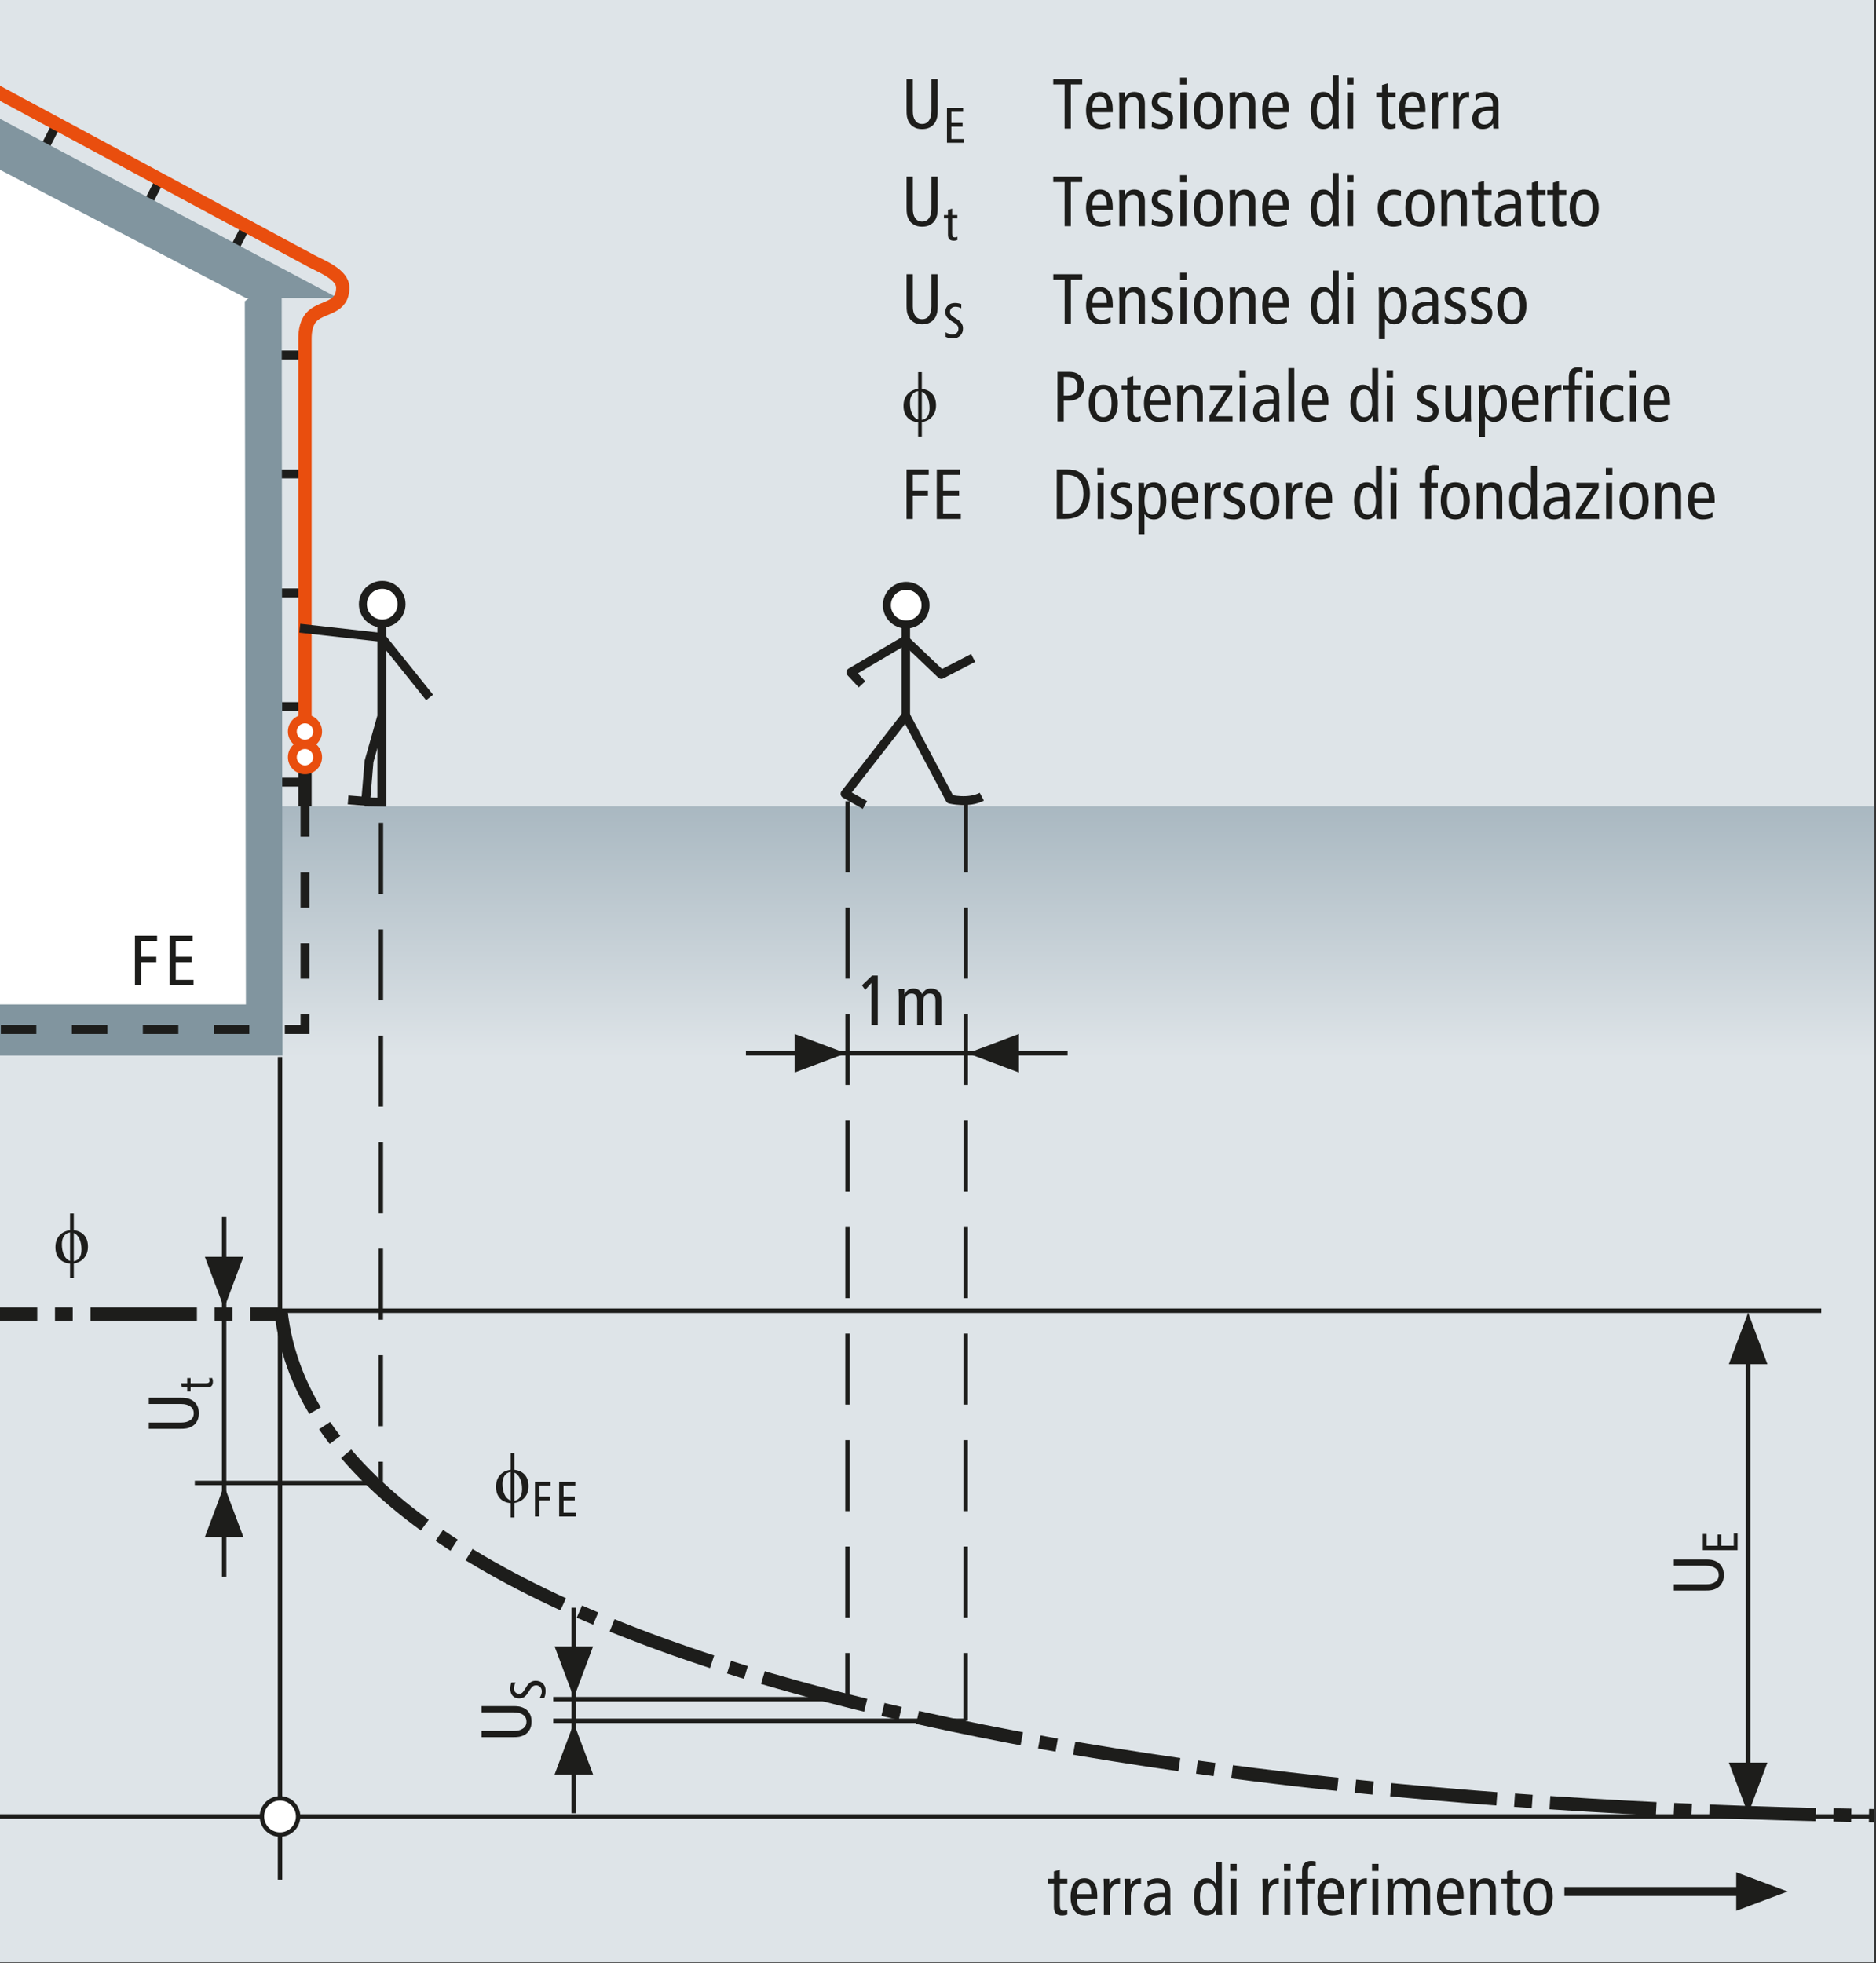 <?xml version="1.0" encoding="UTF-8" standalone="no"?><!DOCTYPE svg PUBLIC "-//W3C//DTD SVG 1.1//EN" "http://www.w3.org/Graphics/SVG/1.1/DTD/svg11.dtd"><svg width="100%" height="100%" viewBox="0 0 881 922" version="1.1" xmlns="http://www.w3.org/2000/svg" xmlns:xlink="http://www.w3.org/1999/xlink" xml:space="preserve" xmlns:serif="http://www.serif.com/" style="fill-rule:evenodd;clip-rule:evenodd;stroke-miterlimit:3.864;"><rect x="0" y="0" width="881" height="922" fill="#333333" stroke="none"/><rect id="ArtBoard1" x="0" y="0" width="880.086" height="921.604" style="fill:none;"/><clipPath id="_clip1"><rect x="0" y="0" width="880.086" height="921.604"/></clipPath><g clip-path="url(#_clip1)"><g id="Layer-1" serif:id="Layer 1"><rect x="-59" y="-95.477" width="998.192" height="1076.19" style="fill:#dee4e8;"/><rect x="74.275" y="378.635" width="864.921" height="117.779" style="fill:url(#_Linear2);"/><path d="M116.138,105.009l-5.879,11.425" style="fill:none;fill-rule:nonzero;stroke:#1d1d1b;stroke-width:4.17px;"/><path d="M75.318,83.98l-5.879,11.425" style="fill:none;fill-rule:nonzero;stroke:#1d1d1b;stroke-width:4.17px;"/><path d="M26.49,58.589l-5.879,11.425" style="fill:none;fill-rule:nonzero;stroke:#1d1d1b;stroke-width:4.17px;"/><path d="M131.503,166.728l12.108,-0" style="fill:none;fill-rule:nonzero;stroke:#1d1d1b;stroke-width:4.17px;"/><path d="M131.503,222.587l12.108,-0" style="fill:none;fill-rule:nonzero;stroke:#1d1d1b;stroke-width:4.17px;"/><path d="M131.503,278.446l12.108,0" style="fill:none;fill-rule:nonzero;stroke:#1d1d1b;stroke-width:4.17px;"/><path d="M131.503,331.844l12.108,-0" style="fill:none;fill-rule:nonzero;stroke:#1d1d1b;stroke-width:4.17px;"/><path d="M131.503,367.301l12.108,0" style="fill:none;fill-rule:nonzero;stroke:#1d1d1b;stroke-width:4.17px;"/><path d="M-59,484.241l182.821,-0l-0,-347.917l-182.821,-96.437l0,444.354Z" style="fill:#fff;fill-rule:nonzero;"/><path d="M114.966,141.532l0.521,330.208l-174.487,0l-0,23.959l191.675,-0l-0.4,-368.963l-17.309,14.796Z" style="fill:#81959f;fill-rule:nonzero;"/><path d="M-59.659,24.158l218.375,115.812l-43.229,0l-175.146,-91.333c-6.25,-4.296 -11.721,-0.392 -11.721,-0.392l-97.217,52.354l0,-24.479l97.217,-52.354c0,-0 5.471,-3.904 11.721,0.392" style="fill:#81959f;"/><path d="M-168.597,63.1c12.209,-6.704 75.455,-41.183 87.667,-47.887c10.163,-5.584 17.95,-5.334 28.129,0.15c22.779,12.275 45.563,24.545 68.342,36.816c32.571,17.546 65.142,35.092 97.712,52.638c10.955,5.904 21.917,11.808 32.875,17.712c4.621,2.488 14.838,6.284 14.838,12.554c-0,9.713 -9.004,8.75 -13.954,13.084c-3.1,2.712 -3.792,7.087 -3.792,10.979l0,180.629" style="fill:none;fill-rule:nonzero;stroke:#e94e0e;stroke-width:6.25px;"/><path d="M143.222,349.988l-0,28.645" style="fill:none;fill-rule:nonzero;stroke:#1d1d1b;stroke-width:6.25px;"/><path d="M-169.197,853.053l1099.57,0" style="fill:none;fill-rule:nonzero;stroke:#1d1d1b;stroke-width:2.08px;"/><path d="M131.503,882.741l-0,-386.325" style="fill:none;fill-rule:nonzero;stroke:#1d1d1b;stroke-width:2.08px;"/><path d="M143.222,376.298l-0,107.225l-316.067,-0" style="fill:none;fill-rule:nonzero;stroke:#1d1d1b;stroke-width:4.17px;stroke-dasharray:16.67,16.67;"/><path d="M131.922,615.537c17.783,165.142 400.204,237.554 797.817,237.554" style="fill:none;fill-rule:nonzero;stroke:#1d1d1b;stroke-width:6.25px;stroke-dasharray:50,8.33,8.33,8.33;"/><path d="M453.541,376.298l-0.096,431.833" style="fill:none;fill-rule:nonzero;stroke:#1d1d1b;stroke-width:2.08px;stroke-dasharray:33.33,16.67;"/><path d="M398.072,376.298l-0.096,421.679" style="fill:none;fill-rule:nonzero;stroke:#1d1d1b;stroke-width:2.08px;stroke-dasharray:33.33,16.67;"/><path d="M-182.495,617.116l313.996,-0" style="fill:none;fill-rule:nonzero;stroke:#1d1d1b;stroke-width:6.25px;stroke-dasharray:50,8.33,8.33,8.33;"/><path d="M178.895,386.446l-0.096,310.008" style="fill:none;fill-rule:nonzero;stroke:#1d1d1b;stroke-width:2.08px;stroke-dasharray:33.33,16.67;"/><path d="M425.383,292.74l0,44.95" style="fill:none;fill-rule:nonzero;stroke:#1d1d1b;stroke-width:4px;"/><path d="M416.498,284.208c0,-5.017 4.063,-9.079 9.08,-9.079c5.012,-0 9.075,4.062 9.075,9.079c-0,5.017 -4.063,9.079 -9.075,9.079c-5.017,0 -9.08,-4.062 -9.08,-9.079" style="fill:#fff;fill-rule:nonzero;"/><path d="M416.498,284.208c0,5.011 4.068,9.079 9.077,9.079c5.01,0 9.078,-4.068 9.078,-9.079c-0,-5.011 -4.068,-9.079 -9.078,-9.079c-5.009,-0 -9.077,4.068 -9.077,9.079Z" style="fill:none;stroke:#1d1d1b;stroke-width:3.75px;"/><path d="M406.178,378.039l-9.313,-5.237l28.517,-36.663l20.754,39.184c-0,-0 8.733,2.133 14.937,-1.163" style="fill:none;fill-rule:nonzero;stroke:#1d1d1b;stroke-width:4.17px;stroke-linejoin:round;"/><path d="M456.999,308.984l-14.933,7.759l-16.879,-16.1l-25.604,15.129l5.237,5.625" style="fill:none;fill-rule:nonzero;stroke:#1d1d1b;stroke-width:4.17px;stroke-linejoin:round;"/><path d="M179.293,293.546l0,42.813l-5.995,21.2l-1.555,18.75l-8.275,-0.646" style="fill:none;fill-rule:nonzero;stroke:#1d1d1b;stroke-width:4.17px;"/><path d="M170.409,283.738c-0,-5.017 4.062,-9.079 9.079,-9.079c5.012,-0 9.079,4.062 9.079,9.079c0,5.012 -4.067,9.079 -9.079,9.079c-5.017,0 -9.079,-4.067 -9.079,-9.079" style="fill:#fff;fill-rule:nonzero;"/><path d="M170.409,283.738c-0,5.011 4.068,9.079 9.079,9.079c5.011,0 9.079,-4.068 9.079,-9.079c0,-5.011 -4.068,-9.079 -9.079,-9.079c-5.011,-0 -9.079,4.068 -9.079,9.079Z" style="fill:none;stroke:#1d1d1b;stroke-width:3.75px;"/><path d="M201.746,327.557l-22.646,-28.25l-38.304,-4.283" style="fill:none;fill-rule:nonzero;stroke:#1d1d1b;stroke-width:4.17px;"/><path d="M179.293,336.865l0,39.833l-8.066,-0.129" style="fill:none;fill-rule:nonzero;stroke:#1d1d1b;stroke-width:4.17px;"/><path d="M140.003,853.053c-0,4.696 -3.8,8.513 -8.508,8.513c-4.692,-0 -8.492,-3.817 -8.492,-8.513c-0,-4.695 3.8,-8.504 8.492,-8.504c4.708,0 8.508,3.809 8.508,8.504" style="fill:#fff;fill-rule:nonzero;"/><path d="M140.003,853.058c-0,-4.696 -3.809,-8.509 -8.5,-8.509c-4.691,0 -8.5,3.813 -8.5,8.509c-0,4.695 3.809,8.508 8.5,8.508c4.691,-0 8.5,-3.813 8.5,-8.508Z" style="fill:none;stroke:#1d1d1b;stroke-width:2.08px;"/><g><clipPath id="_clip3"><rect x="135.208" y="335.535" width="16.029" height="28.071" clip-rule="nonzero"/></clipPath><g clip-path="url(#_clip3)"><path d="M137.291,343.55c0,-3.275 2.654,-5.929 5.929,-5.929c3.275,0 5.93,2.654 5.93,5.929c-0,3.275 -2.655,5.93 -5.93,5.93c-3.275,-0 -5.929,-2.655 -5.929,-5.93" style="fill:#fff;fill-rule:nonzero;"/><path d="M137.291,343.55c0,3.273 2.657,5.93 5.929,5.93c3.273,-0 5.93,-2.657 5.93,-5.93c-0,-3.272 -2.657,-5.929 -5.93,-5.929c-3.272,0 -5.929,2.657 -5.929,5.929Z" style="fill:none;stroke:#e94e0e;stroke-width:4.17px;"/><path d="M137.291,355.599c0,-3.279 2.654,-5.934 5.929,-5.934c3.275,0 5.93,2.655 5.93,5.934c-0,3.271 -2.655,5.925 -5.93,5.925c-3.275,-0 -5.929,-2.654 -5.929,-5.925" style="fill:#fff;fill-rule:nonzero;"/><path d="M137.291,355.595c0,3.272 2.657,5.929 5.929,5.929c3.273,-0 5.93,-2.657 5.93,-5.929c-0,-3.273 -2.657,-5.93 -5.93,-5.93c-3.272,0 -5.929,2.657 -5.929,5.93Z" style="fill:none;stroke:#e94e0e;stroke-width:4.17px;"/></g></g><path d="M130.005,615.553l725.288,0" style="fill:none;fill-rule:nonzero;stroke:#1d1d1b;stroke-width:2.08px;"/><path d="M820.948,831.83l-0,-195.055" style="fill:none;fill-rule:nonzero;stroke:#1d1d1b;stroke-width:2.08px;"/><path d="M350.306,494.63l151.042,0" style="fill:none;fill-rule:nonzero;stroke:#1d1d1b;stroke-width:2.08px;"/><path d="M269.434,755.023l0,96.517" style="fill:none;fill-rule:nonzero;stroke:#1d1d1b;stroke-width:2.08px;"/><path d="M409.277,461.539l-2.967,3.333l-1.533,-2.167l4.767,-4.533l2.666,0l0,23.267l-2.933,-0l0,-19.9Z" style="fill:#1d1d1b;fill-rule:nonzero;"/><path d="M422.11,468.105c0,-0.622 -0.016,-1.238 -0.05,-1.85c-0.033,-0.611 -0.061,-1.216 -0.083,-1.816l2.7,-0l0.1,2.533l0.067,0c0.444,-0.978 1.022,-1.683 1.733,-2.117c0.711,-0.433 1.533,-0.65 2.467,-0.65c1.778,0 3.111,0.889 4,2.667c0.444,-0.844 1,-1.5 1.666,-1.967c0.667,-0.466 1.489,-0.7 2.467,-0.7c1.467,0 2.656,0.439 3.567,1.317c0.911,0.878 1.366,2.25 1.366,4.117l0,11.8l-2.8,-0l0,-11.667c0,-1.089 -0.222,-1.889 -0.666,-2.4c-0.445,-0.511 -1.089,-0.767 -1.934,-0.767c-1.044,0 -1.838,0.339 -2.383,1.017c-0.544,0.678 -0.817,1.783 -0.817,3.317l0,10.5l-2.8,-0l0,-11.667c0,-1.089 -0.222,-1.889 -0.666,-2.4c-0.445,-0.511 -1.089,-0.767 -1.934,-0.767c-1.044,0 -1.838,0.339 -2.383,1.017c-0.544,0.678 -0.817,1.783 -0.817,3.317l0,10.5l-2.8,-0l0,-13.334Z" style="fill:#1d1d1b;fill-rule:nonzero;"/><g transform="matrix(4.167,0,0,4.167,-59,-95.481)"><g transform="matrix(8,0,0,8,69.787,192.223)"><path d="M0.492,-0.228c-0,0.067 -0.019,0.121 -0.057,0.164c-0.035,0.04 -0.083,0.065 -0.143,0.074l0,0.204l-0.052,-0l-0,-0.202c-0.063,-0.006 -0.113,-0.028 -0.149,-0.066c-0.038,-0.041 -0.057,-0.096 -0.057,-0.165c-0,-0.068 0.019,-0.123 0.058,-0.166c0.037,-0.041 0.087,-0.065 0.148,-0.073l-0,-0.236l0.052,-0l0,0.236c0.062,0.007 0.11,0.03 0.145,0.068c0.036,0.04 0.055,0.094 0.055,0.162Zm-0.091,0.041c-0,-0.053 -0.008,-0.099 -0.025,-0.139c-0.019,-0.046 -0.047,-0.077 -0.084,-0.092l0,0.397c0.073,-0.014 0.109,-0.069 0.109,-0.166Zm-0.161,0.161l-0,-0.401c-0.038,0.006 -0.067,0.024 -0.087,0.055c-0.019,0.029 -0.028,0.066 -0.028,0.112c-0,0.055 0.008,0.103 0.026,0.143c0.02,0.047 0.05,0.077 0.089,0.091Z" style="fill:#1d1d1b;fill-rule:nonzero;"/></g><g transform="matrix(5.6,0,0,5.6,74.019,193.828)"><path d="M0.077,-0.698l0.312,0l0,0.076l-0.224,0l0,0.222l0.213,0l0,0.076l-0.213,0l0,0.324l-0.088,0l-0,-0.698Z" style="fill:#1d1d1b;fill-rule:nonzero;"/></g><g transform="matrix(5.6,0,0,5.6,76.746,193.828)"><path d="M0.077,-0.698l0.325,0l0,0.076l-0.237,0l0,0.222l0.226,0l0,0.076l-0.226,0l0,0.248l0.25,0l-0,0.076l-0.338,0l-0,-0.698Z" style="fill:#1d1d1b;fill-rule:nonzero;"/></g></g><g transform="matrix(0,-4.167,4.167,0,-59,-95.481)"><g transform="matrix(8,0,0,8,-219.313,74.011)"><path d="M0.515,-0.257c0,0.017 -0,0.033 -0.001,0.047c-0.001,0.013 -0.002,0.026 -0.004,0.039c-0.002,0.012 -0.005,0.024 -0.009,0.035c-0.003,0.011 -0.008,0.023 -0.014,0.035c-0.007,0.015 -0.017,0.029 -0.028,0.042c-0.011,0.013 -0.025,0.024 -0.04,0.034c-0.016,0.01 -0.034,0.018 -0.054,0.024c-0.021,0.005 -0.044,0.008 -0.069,0.008c-0.025,-0 -0.048,-0.003 -0.068,-0.008c-0.021,-0.006 -0.039,-0.014 -0.054,-0.024c-0.016,-0.01 -0.03,-0.021 -0.041,-0.034c-0.011,-0.013 -0.021,-0.027 -0.028,-0.042c-0.006,-0.012 -0.011,-0.024 -0.014,-0.035c-0.004,-0.011 -0.007,-0.023 -0.009,-0.036c-0.002,-0.012 -0.003,-0.025 -0.004,-0.038c-0.001,-0.014 -0.001,-0.03 -0.001,-0.047l0,-0.441l0.088,0l0,0.454c0,0.055 0.011,0.098 0.034,0.13c0.023,0.033 0.055,0.049 0.097,0.049c0.042,-0 0.074,-0.016 0.097,-0.049c0.023,-0.032 0.034,-0.075 0.034,-0.13l-0,-0.454l0.088,0l0,0.441Z" style="fill:#1d1d1b;fill-rule:nonzero;"/></g><g transform="matrix(5.6,0,0,5.6,-214.577,75.61)"><path d="M0.365,-0.597c-0.017,-0.01 -0.035,-0.018 -0.056,-0.024c-0.021,-0.005 -0.042,-0.008 -0.063,-0.008c-0.033,0 -0.06,0.01 -0.079,0.029c-0.02,0.02 -0.03,0.045 -0.03,0.075c0,0.011 0.002,0.022 0.005,0.032c0.003,0.009 0.008,0.019 0.017,0.029c0.008,0.01 0.02,0.02 0.035,0.031c0.015,0.011 0.036,0.024 0.061,0.039c0.027,0.015 0.049,0.031 0.068,0.046c0.019,0.016 0.033,0.032 0.044,0.049c0.012,0.017 0.02,0.034 0.025,0.051c0.005,0.018 0.007,0.037 0.007,0.057c0,0.028 -0.004,0.054 -0.013,0.078c-0.009,0.024 -0.022,0.045 -0.039,0.063c-0.017,0.017 -0.038,0.031 -0.063,0.042c-0.025,0.01 -0.055,0.015 -0.088,0.015c-0.028,-0 -0.055,-0.003 -0.08,-0.008c-0.025,-0.005 -0.047,-0.013 -0.066,-0.022l-0,-0.091c0.02,0.012 0.042,0.022 0.066,0.031c0.024,0.009 0.046,0.014 0.067,0.014c0.02,-0 0.038,-0.003 0.053,-0.009c0.015,-0.006 0.028,-0.014 0.038,-0.025c0.011,-0.01 0.019,-0.022 0.024,-0.035c0.006,-0.013 0.009,-0.027 0.009,-0.041c-0,-0.013 -0.001,-0.026 -0.004,-0.037c-0.002,-0.011 -0.007,-0.022 -0.015,-0.033c-0.007,-0.011 -0.018,-0.022 -0.033,-0.033c-0.014,-0.012 -0.033,-0.025 -0.056,-0.039c-0.031,-0.019 -0.057,-0.036 -0.077,-0.052c-0.02,-0.016 -0.036,-0.032 -0.047,-0.047c-0.011,-0.016 -0.019,-0.033 -0.024,-0.05c-0.004,-0.017 -0.006,-0.037 -0.006,-0.06c-0,-0.029 0.005,-0.054 0.015,-0.076c0.011,-0.022 0.025,-0.04 0.042,-0.055c0.018,-0.015 0.039,-0.026 0.062,-0.033c0.023,-0.007 0.048,-0.011 0.075,-0.011c0.023,0 0.046,0.002 0.069,0.007c0.023,0.004 0.042,0.009 0.057,0.016l0,0.085Z" style="fill:#1d1d1b;fill-rule:nonzero;"/></g></g><path d="M63.37,439.426l10.4,0l0,2.534l-7.466,-0l-0,7.4l7.1,-0l-0,2.533l-7.1,-0l-0,10.8l-2.934,-0l0,-23.267Z" style="fill:#1d1d1b;fill-rule:nonzero;"/><path d="M79.604,439.426l10.833,0l0,2.534l-7.9,-0l0,7.4l7.533,-0l0,2.533l-7.533,-0l0,8.267l8.333,-0l0,2.533l-11.266,-0l-0,-23.267Z" style="fill:#1d1d1b;fill-rule:nonzero;"/><path d="M41.294,585.42c-0,2.213 -0.63,4.031 -1.888,5.452c-1.183,1.345 -2.767,2.17 -4.753,2.474l0,6.787l-1.758,0l0,-6.722c-2.105,-0.206 -3.759,-0.944 -4.964,-2.213c-1.269,-1.357 -1.904,-3.191 -1.904,-5.502c-0,-2.257 0.651,-4.101 1.953,-5.534c1.237,-1.356 2.875,-2.164 4.915,-2.425l0,-7.877l1.758,-0l0,7.877c2.051,0.239 3.651,0.993 4.802,2.263c1.226,1.345 1.839,3.152 1.839,5.42Zm-3.028,1.367c0,-1.769 -0.276,-3.321 -0.83,-4.655c-0.629,-1.53 -1.557,-2.55 -2.783,-3.06l0,13.232c2.409,-0.477 3.613,-2.316 3.613,-5.517Zm-5.371,5.355l0,-13.363c-1.258,0.184 -2.224,0.792 -2.897,1.823c-0.629,0.966 -0.944,2.208 -0.944,3.727c0,1.834 0.293,3.429 0.879,4.785c0.673,1.563 1.66,2.572 2.962,3.028Z" style="fill:#1d1d1b;fill-rule:nonzero;"/><g transform="matrix(0,-4.167,4.167,0,-59,-95.481)"><g transform="matrix(8,0,0,8,-202.788,208.378)"><path d="M0.515,-0.257c0,0.017 -0,0.033 -0.001,0.047c-0.001,0.013 -0.002,0.026 -0.004,0.039c-0.002,0.012 -0.005,0.024 -0.009,0.035c-0.003,0.011 -0.008,0.023 -0.014,0.035c-0.007,0.015 -0.017,0.029 -0.028,0.042c-0.011,0.013 -0.025,0.024 -0.04,0.034c-0.016,0.01 -0.034,0.018 -0.054,0.024c-0.021,0.005 -0.044,0.008 -0.069,0.008c-0.025,-0 -0.048,-0.003 -0.068,-0.008c-0.021,-0.006 -0.039,-0.014 -0.054,-0.024c-0.016,-0.01 -0.03,-0.021 -0.041,-0.034c-0.011,-0.013 -0.021,-0.027 -0.028,-0.042c-0.006,-0.012 -0.011,-0.024 -0.014,-0.035c-0.004,-0.011 -0.007,-0.023 -0.009,-0.036c-0.002,-0.012 -0.003,-0.025 -0.004,-0.038c-0.001,-0.014 -0.001,-0.03 -0.001,-0.047l0,-0.441l0.088,0l0,0.454c0,0.055 0.011,0.098 0.034,0.13c0.023,0.033 0.055,0.049 0.097,0.049c0.042,-0 0.074,-0.016 0.097,-0.049c0.023,-0.032 0.034,-0.075 0.034,-0.13l-0,-0.454l0.088,0l0,0.441Z" style="fill:#1d1d1b;fill-rule:nonzero;"/></g><g transform="matrix(5.6,0,0,5.6,-198.052,209.978)"><path d="M0.077,-0.698l0.325,0l0,0.076l-0.237,0l0,0.222l0.226,0l0,0.076l-0.226,0l0,0.248l0.25,0l-0,0.076l-0.338,0l-0,-0.698Z" style="fill:#1d1d1b;fill-rule:nonzero;"/></g></g><g transform="matrix(0,-4.167,4.167,0,-59,-95.481)"><g transform="matrix(8,0,0,8,-184.559,36.513)"><path d="M0.515,-0.257c0,0.017 -0,0.033 -0.001,0.047c-0.001,0.013 -0.002,0.026 -0.004,0.039c-0.002,0.012 -0.005,0.024 -0.009,0.035c-0.003,0.011 -0.008,0.023 -0.014,0.035c-0.007,0.015 -0.017,0.029 -0.028,0.042c-0.011,0.013 -0.025,0.024 -0.04,0.034c-0.016,0.01 -0.034,0.018 -0.054,0.024c-0.021,0.005 -0.044,0.008 -0.069,0.008c-0.025,-0 -0.048,-0.003 -0.068,-0.008c-0.021,-0.006 -0.039,-0.014 -0.054,-0.024c-0.016,-0.01 -0.03,-0.021 -0.041,-0.034c-0.011,-0.013 -0.021,-0.027 -0.028,-0.042c-0.006,-0.012 -0.011,-0.024 -0.014,-0.035c-0.004,-0.011 -0.007,-0.023 -0.009,-0.036c-0.002,-0.012 -0.003,-0.025 -0.004,-0.038c-0.001,-0.014 -0.001,-0.03 -0.001,-0.047l0,-0.441l0.088,0l0,0.454c0,0.055 0.011,0.098 0.034,0.13c0.023,0.033 0.055,0.049 0.097,0.049c0.042,-0 0.074,-0.016 0.097,-0.049c0.023,-0.032 0.034,-0.075 0.034,-0.13l-0,-0.454l0.088,0l0,0.441Z" style="fill:#1d1d1b;fill-rule:nonzero;"/></g><g transform="matrix(5.6,0,0,5.6,-179.823,38.113)"><path d="M0.286,-0.006c-0.01,0.003 -0.022,0.006 -0.035,0.009c-0.013,0.003 -0.025,0.004 -0.036,0.004c-0.039,-0 -0.068,-0.009 -0.088,-0.027c-0.02,-0.017 -0.03,-0.049 -0.03,-0.094l0,-0.328l-0.081,0l0,-0.068l0.081,0l0,-0.104l0.084,-0.025l0,0.129l0.105,0l0,0.068l-0.105,0l0,0.301c0,0.029 0.004,0.05 0.012,0.062c0.008,0.012 0.022,0.018 0.041,0.018c0.011,0 0.02,-0.001 0.028,-0.004c0.008,-0.003 0.016,-0.006 0.024,-0.009l-0,0.068Z" style="fill:#1d1d1b;fill-rule:nonzero;"/></g></g><g transform="matrix(4.167,0,0,4.167,-59,-95.481)"><g transform="matrix(8,0,0,8,115.713,37.406)"><path d="M0.515,-0.257c0,0.017 -0,0.033 -0.001,0.047c-0.001,0.013 -0.002,0.026 -0.004,0.039c-0.002,0.012 -0.005,0.024 -0.009,0.035c-0.003,0.011 -0.008,0.023 -0.014,0.035c-0.007,0.015 -0.017,0.029 -0.028,0.042c-0.011,0.013 -0.025,0.024 -0.04,0.034c-0.016,0.01 -0.034,0.018 -0.054,0.024c-0.021,0.005 -0.044,0.008 -0.069,0.008c-0.025,-0 -0.048,-0.003 -0.068,-0.008c-0.021,-0.006 -0.039,-0.014 -0.054,-0.024c-0.016,-0.01 -0.03,-0.021 -0.041,-0.034c-0.011,-0.013 -0.021,-0.027 -0.028,-0.042c-0.006,-0.012 -0.011,-0.024 -0.014,-0.035c-0.004,-0.011 -0.007,-0.023 -0.009,-0.036c-0.002,-0.012 -0.003,-0.025 -0.004,-0.038c-0.001,-0.014 -0.001,-0.03 -0.001,-0.047l0,-0.441l0.088,0l0,0.454c0,0.055 0.011,0.098 0.034,0.13c0.023,0.033 0.055,0.049 0.097,0.049c0.042,-0 0.074,-0.016 0.097,-0.049c0.023,-0.032 0.034,-0.075 0.034,-0.13l-0,-0.454l0.088,0l0,0.441Z" style="fill:#1d1d1b;fill-rule:nonzero;"/></g><g transform="matrix(5.6,0,0,5.6,120.449,39.006)"><path d="M0.077,-0.698l0.325,0l0,0.076l-0.237,0l0,0.222l0.226,0l0,0.076l-0.226,0l0,0.248l0.25,0l-0,0.076l-0.338,0l-0,-0.698Z" style="fill:#1d1d1b;fill-rule:nonzero;"/></g><g transform="matrix(8,0,0,8,132.714,37.406)"><path d="M0.178,-0l0.088,-0l-0,-0.622l0.16,-0l-0,-0.076l-0.408,0l0,0.076l0.16,-0l0,0.622Z" style="fill:#1d1d1b;fill-rule:nonzero;"/></g><g transform="matrix(8,0,0,8,136.266,37.406)"><path d="M0.412,-0.23l-0,-0.045c-0,-0.15 -0.064,-0.242 -0.179,-0.242c-0.127,0 -0.197,0.102 -0.197,0.262c0,0.16 0.07,0.262 0.205,0.262c0.051,-0 0.103,-0.011 0.143,-0.03l-0.004,-0.076c-0.029,0.021 -0.075,0.042 -0.117,0.042c-0.093,0 -0.139,-0.055 -0.139,-0.173l0.288,-0Zm-0.288,-0.064c0.002,-0.119 0.05,-0.159 0.104,-0.159c0.067,-0 0.1,0.053 0.1,0.159l-0.204,0Z" style="fill:#1d1d1b;fill-rule:nonzero;"/></g><g transform="matrix(8,0,0,8,139.818,37.406)"><path d="M0.061,-0l0.084,-0l-0,-0.307c-0,-0.092 0.042,-0.138 0.108,-0.138c0.054,-0 0.084,0.035 0.084,0.116l0,0.329l0.084,-0l-0,-0.354c-0,-0.112 -0.06,-0.163 -0.149,-0.163c-0.059,0 -0.102,0.025 -0.129,0.083l-0.002,-0l-0.003,-0.076l-0.081,0c0.001,0.036 0.004,0.073 0.004,0.11l0,0.4Z" style="fill:#1d1d1b;fill-rule:nonzero;"/></g><g transform="matrix(8,0,0,8,143.674,37.406)"><path d="M0.034,-0.023c0.037,0.019 0.085,0.03 0.138,0.03c0.117,-0 0.164,-0.07 0.164,-0.158c-0,-0.063 -0.039,-0.105 -0.101,-0.13l-0.03,-0.012c-0.056,-0.022 -0.086,-0.045 -0.086,-0.086c-0,-0.04 0.029,-0.07 0.084,-0.07c0.038,-0 0.074,0.01 0.1,0.022l0.004,-0.072c-0.029,-0.011 -0.066,-0.018 -0.108,-0.018c-0.099,0 -0.164,0.064 -0.164,0.148c0,0.065 0.027,0.098 0.1,0.131l0.056,0.025c0.047,0.021 0.065,0.045 0.065,0.08c0,0.039 -0.033,0.072 -0.097,0.072c-0.042,0 -0.082,-0.015 -0.12,-0.038l-0.005,0.076Z" style="fill:#1d1d1b;fill-rule:nonzero;"/></g><g transform="matrix(8,0,0,8,146.634,37.406)"><path d="M0.069,-0l0.084,-0l-0,-0.51l-0.084,0l0,0.51Zm-0.004,-0.72l0,0.1l0.092,-0l-0,-0.1l-0.092,0Z" style="fill:#1d1d1b;fill-rule:nonzero;"/></g><g transform="matrix(8,0,0,8,148.41,37.406)"><path d="M0.124,-0.255c-0,-0.128 0.037,-0.194 0.117,-0.194c0.08,-0 0.117,0.066 0.117,0.194c0,0.128 -0.037,0.194 -0.117,0.194c-0.08,0 -0.117,-0.066 -0.117,-0.194Zm-0.088,0c0,0.16 0.07,0.262 0.205,0.262c0.135,-0 0.205,-0.102 0.205,-0.262c-0,-0.16 -0.07,-0.262 -0.205,-0.262c-0.135,0 -0.205,0.102 -0.205,0.262Z" style="fill:#1d1d1b;fill-rule:nonzero;"/></g><g transform="matrix(8,0,0,8,152.266,37.406)"><path d="M0.061,-0l0.084,-0l-0,-0.307c-0,-0.092 0.042,-0.138 0.108,-0.138c0.054,-0 0.084,0.035 0.084,0.116l0,0.329l0.084,-0l-0,-0.354c-0,-0.112 -0.06,-0.163 -0.149,-0.163c-0.059,0 -0.102,0.025 -0.129,0.083l-0.002,-0l-0.003,-0.076l-0.081,0c0.001,0.036 0.004,0.073 0.004,0.11l0,0.4Z" style="fill:#1d1d1b;fill-rule:nonzero;"/></g><g transform="matrix(8,0,0,8,156.122,37.406)"><path d="M0.412,-0.23l-0,-0.045c-0,-0.15 -0.064,-0.242 -0.179,-0.242c-0.127,0 -0.197,0.102 -0.197,0.262c0,0.16 0.07,0.262 0.205,0.262c0.051,-0 0.103,-0.011 0.143,-0.03l-0.004,-0.076c-0.029,0.021 -0.075,0.042 -0.117,0.042c-0.093,0 -0.139,-0.055 -0.139,-0.173l0.288,-0Zm-0.288,-0.064c0.002,-0.119 0.05,-0.159 0.104,-0.159c0.067,-0 0.1,0.053 0.1,0.159l-0.204,0Z" style="fill:#1d1d1b;fill-rule:nonzero;"/></g><g transform="matrix(8,0,0,8,161.594,37.406)"><path d="M0.344,-0.255c0,0.128 -0.035,0.194 -0.112,0.194c-0.077,0 -0.112,-0.066 -0.112,-0.194c-0,-0.128 0.035,-0.194 0.112,-0.194c0.077,-0 0.112,0.066 0.112,0.194Zm0.084,-0.495l-0.084,0l0,0.31l-0.002,-0c-0.034,-0.054 -0.072,-0.077 -0.13,-0.077c-0.105,0 -0.176,0.086 -0.176,0.262c0,0.176 0.071,0.262 0.176,0.262c0.074,-0 0.112,-0.042 0.134,-0.082l0.002,0l0.003,0.075l0.081,-0c-0.001,-0.031 -0.004,-0.063 -0.004,-0.094l-0,-0.656Z" style="fill:#1d1d1b;fill-rule:nonzero;"/></g><g transform="matrix(8,0,0,8,165.442,37.406)"><path d="M0.069,-0l0.084,-0l-0,-0.51l-0.084,0l0,0.51Zm-0.004,-0.72l0,0.1l0.092,-0l-0,-0.1l-0.092,0Z" style="fill:#1d1d1b;fill-rule:nonzero;"/></g><g transform="matrix(8,0,0,8,169.138,37.406)"><path d="M0.286,-0.074c-0.016,0.007 -0.031,0.013 -0.052,0.013c-0.038,0 -0.053,-0.022 -0.053,-0.08l-0,-0.301l0.105,-0l-0,-0.068l-0.105,0l-0,-0.129l-0.084,0.025l0,0.104l-0.081,0l0,0.068l0.081,-0l0,0.328c0,0.09 0.041,0.121 0.118,0.121c0.023,-0 0.051,-0.006 0.071,-0.013l-0,-0.068Z" style="fill:#1d1d1b;fill-rule:nonzero;"/></g><g transform="matrix(8,0,0,8,171.506,37.406)"><path d="M0.412,-0.23l-0,-0.045c-0,-0.15 -0.064,-0.242 -0.179,-0.242c-0.127,0 -0.197,0.102 -0.197,0.262c0,0.16 0.07,0.262 0.205,0.262c0.051,-0 0.103,-0.011 0.143,-0.03l-0.004,-0.076c-0.029,0.021 -0.075,0.042 -0.117,0.042c-0.093,0 -0.139,-0.055 -0.139,-0.173l0.288,-0Zm-0.288,-0.064c0.002,-0.119 0.05,-0.159 0.104,-0.159c0.067,-0 0.1,0.053 0.1,0.159l-0.204,0Z" style="fill:#1d1d1b;fill-rule:nonzero;"/></g><g transform="matrix(8,0,0,8,175.058,37.406)"><path d="M0.061,-0l0.084,-0l-0,-0.27c-0,-0.111 0.046,-0.167 0.111,-0.167c0.011,-0 0.022,0.001 0.032,0.003l-0,-0.083c-0.075,0 -0.118,0.025 -0.145,0.087l-0.002,-0l-0.003,-0.08l-0.081,0c0.001,0.036 0.004,0.073 0.004,0.11l0,0.4Z" style="fill:#1d1d1b;fill-rule:nonzero;"/></g><g transform="matrix(8,0,0,8,177.426,37.406)"><path d="M0.061,-0l0.084,-0l-0,-0.27c-0,-0.111 0.046,-0.167 0.111,-0.167c0.011,-0 0.022,0.001 0.032,0.003l-0,-0.083c-0.075,0 -0.118,0.025 -0.145,0.087l-0.002,-0l-0.003,-0.08l-0.081,0c0.001,0.036 0.004,0.073 0.004,0.11l0,0.4Z" style="fill:#1d1d1b;fill-rule:nonzero;"/></g><g transform="matrix(8,0,0,8,179.794,37.406)"><path d="M0.09,-0.396c0.029,-0.032 0.079,-0.053 0.131,-0.053c0.035,-0 0.068,0.009 0.085,0.032c0.016,0.022 0.019,0.044 0.019,0.082l0,0.023l-0.049,0c-0.175,0 -0.24,0.073 -0.24,0.172c0,0.098 0.063,0.147 0.147,0.147c0.078,-0 0.12,-0.037 0.143,-0.076l0.002,0l0.005,0.069l0.076,-0c-0.002,-0.018 -0.004,-0.048 -0.004,-0.078l-0,-0.266c-0,-0.072 -0.022,-0.103 -0.044,-0.125c-0.016,-0.016 -0.061,-0.048 -0.136,-0.048c-0.05,0 -0.102,0.015 -0.144,0.042l0.009,0.079Zm0.235,0.21c0,0.07 -0.046,0.129 -0.119,0.129c-0.058,0 -0.086,-0.035 -0.086,-0.089c-0,-0.059 0.047,-0.106 0.146,-0.106c0.023,-0 0.044,-0 0.059,0.002l0,0.064Z" style="fill:#1d1d1b;fill-rule:nonzero;"/></g><g transform="matrix(8,0,0,8,115.714,48.406)"><path d="M0.515,-0.257c0,0.017 -0,0.033 -0.001,0.047c-0.001,0.013 -0.002,0.026 -0.004,0.039c-0.002,0.012 -0.005,0.024 -0.009,0.035c-0.003,0.011 -0.008,0.023 -0.014,0.035c-0.007,0.015 -0.017,0.029 -0.028,0.042c-0.011,0.013 -0.025,0.024 -0.04,0.034c-0.016,0.01 -0.034,0.018 -0.054,0.024c-0.021,0.005 -0.044,0.008 -0.069,0.008c-0.025,-0 -0.048,-0.003 -0.068,-0.008c-0.021,-0.006 -0.039,-0.014 -0.054,-0.024c-0.016,-0.01 -0.03,-0.021 -0.041,-0.034c-0.011,-0.013 -0.021,-0.027 -0.028,-0.042c-0.006,-0.012 -0.011,-0.024 -0.014,-0.035c-0.004,-0.011 -0.007,-0.023 -0.009,-0.036c-0.002,-0.012 -0.003,-0.025 -0.004,-0.038c-0.001,-0.014 -0.001,-0.03 -0.001,-0.047l0,-0.441l0.088,0l0,0.454c0,0.055 0.011,0.098 0.034,0.13c0.023,0.033 0.055,0.049 0.097,0.049c0.042,-0 0.074,-0.016 0.097,-0.049c0.023,-0.032 0.034,-0.075 0.034,-0.13l-0,-0.454l0.088,0l0,0.441Z" style="fill:#1d1d1b;fill-rule:nonzero;"/></g><g transform="matrix(5.6,0,0,5.6,120.45,50.006)"><path d="M0.286,-0.006c-0.01,0.003 -0.022,0.006 -0.035,0.009c-0.013,0.003 -0.025,0.004 -0.036,0.004c-0.039,-0 -0.068,-0.009 -0.088,-0.027c-0.02,-0.017 -0.03,-0.049 -0.03,-0.094l0,-0.328l-0.081,0l0,-0.068l0.081,0l0,-0.104l0.084,-0.025l0,0.129l0.105,0l0,0.068l-0.105,0l0,0.301c0,0.029 0.004,0.05 0.012,0.062c0.008,0.012 0.022,0.018 0.041,0.018c0.011,0 0.02,-0.001 0.028,-0.004c0.008,-0.003 0.016,-0.006 0.024,-0.009l-0,0.068Z" style="fill:#1d1d1b;fill-rule:nonzero;"/></g><g transform="matrix(8,0,0,8,132.714,48.406)"><path d="M0.178,-0l0.088,-0l-0,-0.622l0.16,-0l-0,-0.076l-0.408,0l0,0.076l0.16,-0l0,0.622Z" style="fill:#1d1d1b;fill-rule:nonzero;"/></g><g transform="matrix(8,0,0,8,136.266,48.406)"><path d="M0.412,-0.23l-0,-0.045c-0,-0.15 -0.064,-0.242 -0.179,-0.242c-0.127,0 -0.197,0.102 -0.197,0.262c0,0.16 0.07,0.262 0.205,0.262c0.051,-0 0.103,-0.011 0.143,-0.03l-0.004,-0.076c-0.029,0.021 -0.075,0.042 -0.117,0.042c-0.093,0 -0.139,-0.055 -0.139,-0.173l0.288,-0Zm-0.288,-0.064c0.002,-0.119 0.05,-0.159 0.104,-0.159c0.067,-0 0.1,0.053 0.1,0.159l-0.204,0Z" style="fill:#1d1d1b;fill-rule:nonzero;"/></g><g transform="matrix(8,0,0,8,139.818,48.406)"><path d="M0.061,-0l0.084,-0l-0,-0.307c-0,-0.092 0.042,-0.138 0.108,-0.138c0.054,-0 0.084,0.035 0.084,0.116l0,0.329l0.084,-0l-0,-0.354c-0,-0.112 -0.06,-0.163 -0.149,-0.163c-0.059,0 -0.102,0.025 -0.129,0.083l-0.002,-0l-0.003,-0.076l-0.081,0c0.001,0.036 0.004,0.073 0.004,0.11l0,0.4Z" style="fill:#1d1d1b;fill-rule:nonzero;"/></g><g transform="matrix(8,0,0,8,143.674,48.406)"><path d="M0.034,-0.023c0.037,0.019 0.085,0.03 0.138,0.03c0.117,-0 0.164,-0.07 0.164,-0.158c-0,-0.063 -0.039,-0.105 -0.101,-0.13l-0.03,-0.012c-0.056,-0.022 -0.086,-0.045 -0.086,-0.086c-0,-0.04 0.029,-0.07 0.084,-0.07c0.038,-0 0.074,0.01 0.1,0.022l0.004,-0.072c-0.029,-0.011 -0.066,-0.018 -0.108,-0.018c-0.099,0 -0.164,0.064 -0.164,0.148c0,0.065 0.027,0.098 0.1,0.131l0.056,0.025c0.047,0.021 0.065,0.045 0.065,0.08c0,0.039 -0.033,0.072 -0.097,0.072c-0.042,0 -0.082,-0.015 -0.12,-0.038l-0.005,0.076Z" style="fill:#1d1d1b;fill-rule:nonzero;"/></g><g transform="matrix(8,0,0,8,146.634,48.406)"><path d="M0.069,-0l0.084,-0l-0,-0.51l-0.084,0l0,0.51Zm-0.004,-0.72l0,0.1l0.092,-0l-0,-0.1l-0.092,0Z" style="fill:#1d1d1b;fill-rule:nonzero;"/></g><g transform="matrix(8,0,0,8,148.41,48.406)"><path d="M0.124,-0.255c-0,-0.128 0.037,-0.194 0.117,-0.194c0.08,-0 0.117,0.066 0.117,0.194c0,0.128 -0.037,0.194 -0.117,0.194c-0.08,0 -0.117,-0.066 -0.117,-0.194Zm-0.088,0c0,0.16 0.07,0.262 0.205,0.262c0.135,-0 0.205,-0.102 0.205,-0.262c-0,-0.16 -0.07,-0.262 -0.205,-0.262c-0.135,0 -0.205,0.102 -0.205,0.262Z" style="fill:#1d1d1b;fill-rule:nonzero;"/></g><g transform="matrix(8,0,0,8,152.266,48.406)"><path d="M0.061,-0l0.084,-0l-0,-0.307c-0,-0.092 0.042,-0.138 0.108,-0.138c0.054,-0 0.084,0.035 0.084,0.116l0,0.329l0.084,-0l-0,-0.354c-0,-0.112 -0.06,-0.163 -0.149,-0.163c-0.059,0 -0.102,0.025 -0.129,0.083l-0.002,-0l-0.003,-0.076l-0.081,0c0.001,0.036 0.004,0.073 0.004,0.11l0,0.4Z" style="fill:#1d1d1b;fill-rule:nonzero;"/></g><g transform="matrix(8,0,0,8,156.122,48.406)"><path d="M0.412,-0.23l-0,-0.045c-0,-0.15 -0.064,-0.242 -0.179,-0.242c-0.127,0 -0.197,0.102 -0.197,0.262c0,0.16 0.07,0.262 0.205,0.262c0.051,-0 0.103,-0.011 0.143,-0.03l-0.004,-0.076c-0.029,0.021 -0.075,0.042 -0.117,0.042c-0.093,0 -0.139,-0.055 -0.139,-0.173l0.288,-0Zm-0.288,-0.064c0.002,-0.119 0.05,-0.159 0.104,-0.159c0.067,-0 0.1,0.053 0.1,0.159l-0.204,0Z" style="fill:#1d1d1b;fill-rule:nonzero;"/></g><g transform="matrix(8,0,0,8,161.593,48.406)"><path d="M0.344,-0.255c0,0.128 -0.035,0.194 -0.112,0.194c-0.077,0 -0.112,-0.066 -0.112,-0.194c-0,-0.128 0.035,-0.194 0.112,-0.194c0.077,-0 0.112,0.066 0.112,0.194Zm0.084,-0.495l-0.084,0l0,0.31l-0.002,-0c-0.034,-0.054 -0.072,-0.077 -0.13,-0.077c-0.105,0 -0.176,0.086 -0.176,0.262c0,0.176 0.071,0.262 0.176,0.262c0.074,-0 0.112,-0.042 0.134,-0.082l0.002,0l0.003,0.075l0.081,-0c-0.001,-0.031 -0.004,-0.063 -0.004,-0.094l-0,-0.656Z" style="fill:#1d1d1b;fill-rule:nonzero;"/></g><g transform="matrix(8,0,0,8,165.441,48.406)"><path d="M0.069,-0l0.084,-0l-0,-0.51l-0.084,0l0,0.51Zm-0.004,-0.72l0,0.1l0.092,-0l-0,-0.1l-0.092,0Z" style="fill:#1d1d1b;fill-rule:nonzero;"/></g><g transform="matrix(8,0,0,8,169.137,48.406)"><path d="M0.365,-0.497c-0.027,-0.013 -0.066,-0.02 -0.101,-0.02c-0.142,0 -0.228,0.102 -0.228,0.267c0,0.144 0.074,0.257 0.226,0.257c0.037,-0 0.082,-0.011 0.107,-0.022l-0.004,-0.077c-0.029,0.015 -0.063,0.027 -0.103,0.027c-0.082,0 -0.138,-0.067 -0.138,-0.185c-0,-0.138 0.058,-0.195 0.14,-0.195c0.039,-0 0.068,0.008 0.097,0.024l0.004,-0.076Z" style="fill:#1d1d1b;fill-rule:nonzero;"/></g><g transform="matrix(8,0,0,8,172.249,48.406)"><path d="M0.124,-0.255c-0,-0.128 0.037,-0.194 0.117,-0.194c0.08,-0 0.117,0.066 0.117,0.194c0,0.128 -0.037,0.194 -0.117,0.194c-0.08,0 -0.117,-0.066 -0.117,-0.194Zm-0.088,0c0,0.16 0.07,0.262 0.205,0.262c0.135,-0 0.205,-0.102 0.205,-0.262c-0,-0.16 -0.07,-0.262 -0.205,-0.262c-0.135,0 -0.205,0.102 -0.205,0.262Z" style="fill:#1d1d1b;fill-rule:nonzero;"/></g><g transform="matrix(8,0,0,8,176.105,48.406)"><path d="M0.061,-0l0.084,-0l-0,-0.307c-0,-0.092 0.042,-0.138 0.108,-0.138c0.054,-0 0.084,0.035 0.084,0.116l0,0.329l0.084,-0l-0,-0.354c-0,-0.112 -0.06,-0.163 -0.149,-0.163c-0.059,0 -0.102,0.025 -0.129,0.083l-0.002,-0l-0.003,-0.076l-0.081,0c0.001,0.036 0.004,0.073 0.004,0.11l0,0.4Z" style="fill:#1d1d1b;fill-rule:nonzero;"/></g><g transform="matrix(8,0,0,8,179.961,48.406)"><path d="M0.286,-0.074c-0.016,0.007 -0.031,0.013 -0.052,0.013c-0.038,0 -0.053,-0.022 -0.053,-0.08l-0,-0.301l0.105,-0l-0,-0.068l-0.105,0l-0,-0.129l-0.084,0.025l0,0.104l-0.081,0l0,0.068l0.081,-0l0,0.328c0,0.09 0.041,0.121 0.118,0.121c0.023,-0 0.051,-0.006 0.071,-0.013l-0,-0.068Z" style="fill:#1d1d1b;fill-rule:nonzero;"/></g><g transform="matrix(8,0,0,8,182.329,48.406)"><path d="M0.09,-0.396c0.029,-0.032 0.079,-0.053 0.131,-0.053c0.035,-0 0.068,0.009 0.085,0.032c0.016,0.022 0.019,0.044 0.019,0.082l0,0.023l-0.049,0c-0.175,0 -0.24,0.073 -0.24,0.172c0,0.098 0.063,0.147 0.147,0.147c0.078,-0 0.12,-0.037 0.143,-0.076l0.002,0l0.005,0.069l0.076,-0c-0.002,-0.018 -0.004,-0.048 -0.004,-0.078l-0,-0.266c-0,-0.072 -0.022,-0.103 -0.044,-0.125c-0.016,-0.016 -0.061,-0.048 -0.136,-0.048c-0.05,0 -0.102,0.015 -0.144,0.042l0.009,0.079Zm0.235,0.21c0,0.07 -0.046,0.129 -0.119,0.129c-0.058,0 -0.086,-0.035 -0.086,-0.089c-0,-0.059 0.047,-0.106 0.146,-0.106c0.023,-0 0.044,-0 0.059,0.002l0,0.064Z" style="fill:#1d1d1b;fill-rule:nonzero;"/></g><g transform="matrix(8,0,0,8,186.033,48.406)"><path d="M0.286,-0.074c-0.016,0.007 -0.031,0.013 -0.052,0.013c-0.038,0 -0.053,-0.022 -0.053,-0.08l-0,-0.301l0.105,-0l-0,-0.068l-0.105,0l-0,-0.129l-0.084,0.025l0,0.104l-0.081,0l0,0.068l0.081,-0l0,0.328c0,0.09 0.041,0.121 0.118,0.121c0.023,-0 0.051,-0.006 0.071,-0.013l-0,-0.068Z" style="fill:#1d1d1b;fill-rule:nonzero;"/></g><g transform="matrix(8,0,0,8,188.401,48.406)"><path d="M0.286,-0.074c-0.016,0.007 -0.031,0.013 -0.052,0.013c-0.038,0 -0.053,-0.022 -0.053,-0.08l-0,-0.301l0.105,-0l-0,-0.068l-0.105,0l-0,-0.129l-0.084,0.025l0,0.104l-0.081,0l0,0.068l0.081,-0l0,0.328c0,0.09 0.041,0.121 0.118,0.121c0.023,-0 0.051,-0.006 0.071,-0.013l-0,-0.068Z" style="fill:#1d1d1b;fill-rule:nonzero;"/></g><g transform="matrix(8,0,0,8,190.769,48.406)"><path d="M0.124,-0.255c-0,-0.128 0.037,-0.194 0.117,-0.194c0.08,-0 0.117,0.066 0.117,0.194c0,0.128 -0.037,0.194 -0.117,0.194c-0.08,0 -0.117,-0.066 -0.117,-0.194Zm-0.088,0c0,0.16 0.07,0.262 0.205,0.262c0.135,-0 0.205,-0.102 0.205,-0.262c-0,-0.16 -0.07,-0.262 -0.205,-0.262c-0.135,0 -0.205,0.102 -0.205,0.262Z" style="fill:#1d1d1b;fill-rule:nonzero;"/></g><g transform="matrix(8,0,0,8,115.714,59.406)"><path d="M0.515,-0.257c0,0.017 -0,0.033 -0.001,0.047c-0.001,0.013 -0.002,0.026 -0.004,0.039c-0.002,0.012 -0.005,0.024 -0.009,0.035c-0.003,0.011 -0.008,0.023 -0.014,0.035c-0.007,0.015 -0.017,0.029 -0.028,0.042c-0.011,0.013 -0.025,0.024 -0.04,0.034c-0.016,0.01 -0.034,0.018 -0.054,0.024c-0.021,0.005 -0.044,0.008 -0.069,0.008c-0.025,-0 -0.048,-0.003 -0.068,-0.008c-0.021,-0.006 -0.039,-0.014 -0.054,-0.024c-0.016,-0.01 -0.03,-0.021 -0.041,-0.034c-0.011,-0.013 -0.021,-0.027 -0.028,-0.042c-0.006,-0.012 -0.011,-0.024 -0.014,-0.035c-0.004,-0.011 -0.007,-0.023 -0.009,-0.036c-0.002,-0.012 -0.003,-0.025 -0.004,-0.038c-0.001,-0.014 -0.001,-0.03 -0.001,-0.047l0,-0.441l0.088,0l0,0.454c0,0.055 0.011,0.098 0.034,0.13c0.023,0.033 0.055,0.049 0.097,0.049c0.042,-0 0.074,-0.016 0.097,-0.049c0.023,-0.032 0.034,-0.075 0.034,-0.13l-0,-0.454l0.088,0l0,0.441Z" style="fill:#1d1d1b;fill-rule:nonzero;"/></g><g transform="matrix(5.6,0,0,5.6,120.45,61.006)"><path d="M0.365,-0.597c-0.017,-0.01 -0.035,-0.018 -0.056,-0.024c-0.021,-0.005 -0.042,-0.008 -0.063,-0.008c-0.033,0 -0.06,0.01 -0.079,0.029c-0.02,0.02 -0.03,0.045 -0.03,0.075c0,0.011 0.002,0.022 0.005,0.032c0.003,0.009 0.008,0.019 0.017,0.029c0.008,0.01 0.02,0.02 0.035,0.031c0.015,0.011 0.036,0.024 0.061,0.039c0.027,0.015 0.049,0.031 0.068,0.046c0.019,0.016 0.033,0.032 0.044,0.049c0.012,0.017 0.02,0.034 0.025,0.051c0.005,0.018 0.007,0.037 0.007,0.057c0,0.028 -0.004,0.054 -0.013,0.078c-0.009,0.024 -0.022,0.045 -0.039,0.063c-0.017,0.017 -0.038,0.031 -0.063,0.042c-0.025,0.01 -0.055,0.015 -0.088,0.015c-0.028,-0 -0.055,-0.003 -0.08,-0.008c-0.025,-0.005 -0.047,-0.013 -0.066,-0.022l-0,-0.091c0.02,0.012 0.042,0.022 0.066,0.031c0.024,0.009 0.046,0.014 0.067,0.014c0.02,-0 0.038,-0.003 0.053,-0.009c0.015,-0.006 0.028,-0.014 0.038,-0.025c0.011,-0.01 0.019,-0.022 0.024,-0.035c0.006,-0.013 0.009,-0.027 0.009,-0.041c-0,-0.013 -0.001,-0.026 -0.004,-0.037c-0.002,-0.011 -0.007,-0.022 -0.015,-0.033c-0.007,-0.011 -0.018,-0.022 -0.033,-0.033c-0.014,-0.012 -0.033,-0.025 -0.056,-0.039c-0.031,-0.019 -0.057,-0.036 -0.077,-0.052c-0.02,-0.016 -0.036,-0.032 -0.047,-0.047c-0.011,-0.016 -0.019,-0.033 -0.024,-0.05c-0.004,-0.017 -0.006,-0.037 -0.006,-0.06c-0,-0.029 0.005,-0.054 0.015,-0.076c0.011,-0.022 0.025,-0.04 0.042,-0.055c0.018,-0.015 0.039,-0.026 0.062,-0.033c0.023,-0.007 0.048,-0.011 0.075,-0.011c0.023,0 0.046,0.002 0.069,0.007c0.023,0.004 0.042,0.009 0.057,0.016l0,0.085Z" style="fill:#1d1d1b;fill-rule:nonzero;"/></g><g transform="matrix(8,0,0,8,132.719,59.406)"><path d="M0.178,-0l0.088,-0l-0,-0.622l0.16,-0l-0,-0.076l-0.408,0l0,0.076l0.16,-0l0,0.622Z" style="fill:#1d1d1b;fill-rule:nonzero;"/></g><g transform="matrix(8,0,0,8,136.271,59.406)"><path d="M0.412,-0.23l-0,-0.045c-0,-0.15 -0.064,-0.242 -0.179,-0.242c-0.127,0 -0.197,0.102 -0.197,0.262c0,0.16 0.07,0.262 0.205,0.262c0.051,-0 0.103,-0.011 0.143,-0.03l-0.004,-0.076c-0.029,0.021 -0.075,0.042 -0.117,0.042c-0.093,0 -0.139,-0.055 -0.139,-0.173l0.288,-0Zm-0.288,-0.064c0.002,-0.119 0.05,-0.159 0.104,-0.159c0.067,-0 0.1,0.053 0.1,0.159l-0.204,0Z" style="fill:#1d1d1b;fill-rule:nonzero;"/></g><g transform="matrix(8,0,0,8,139.823,59.406)"><path d="M0.061,-0l0.084,-0l-0,-0.307c-0,-0.092 0.042,-0.138 0.108,-0.138c0.054,-0 0.084,0.035 0.084,0.116l0,0.329l0.084,-0l-0,-0.354c-0,-0.112 -0.06,-0.163 -0.149,-0.163c-0.059,0 -0.102,0.025 -0.129,0.083l-0.002,-0l-0.003,-0.076l-0.081,0c0.001,0.036 0.004,0.073 0.004,0.11l0,0.4Z" style="fill:#1d1d1b;fill-rule:nonzero;"/></g><g transform="matrix(8,0,0,8,143.679,59.406)"><path d="M0.034,-0.023c0.037,0.019 0.085,0.03 0.138,0.03c0.117,-0 0.164,-0.07 0.164,-0.158c-0,-0.063 -0.039,-0.105 -0.101,-0.13l-0.03,-0.012c-0.056,-0.022 -0.086,-0.045 -0.086,-0.086c-0,-0.04 0.029,-0.07 0.084,-0.07c0.038,-0 0.074,0.01 0.1,0.022l0.004,-0.072c-0.029,-0.011 -0.066,-0.018 -0.108,-0.018c-0.099,0 -0.164,0.064 -0.164,0.148c0,0.065 0.027,0.098 0.1,0.131l0.056,0.025c0.047,0.021 0.065,0.045 0.065,0.08c0,0.039 -0.033,0.072 -0.097,0.072c-0.042,0 -0.082,-0.015 -0.12,-0.038l-0.005,0.076Z" style="fill:#1d1d1b;fill-rule:nonzero;"/></g><g transform="matrix(8,0,0,8,146.639,59.406)"><path d="M0.069,-0l0.084,-0l-0,-0.51l-0.084,0l0,0.51Zm-0.004,-0.72l0,0.1l0.092,-0l-0,-0.1l-0.092,0Z" style="fill:#1d1d1b;fill-rule:nonzero;"/></g><g transform="matrix(8,0,0,8,148.415,59.406)"><path d="M0.124,-0.255c-0,-0.128 0.037,-0.194 0.117,-0.194c0.08,-0 0.117,0.066 0.117,0.194c0,0.128 -0.037,0.194 -0.117,0.194c-0.08,0 -0.117,-0.066 -0.117,-0.194Zm-0.088,0c0,0.16 0.07,0.262 0.205,0.262c0.135,-0 0.205,-0.102 0.205,-0.262c-0,-0.16 -0.07,-0.262 -0.205,-0.262c-0.135,0 -0.205,0.102 -0.205,0.262Z" style="fill:#1d1d1b;fill-rule:nonzero;"/></g><g transform="matrix(8,0,0,8,152.271,59.406)"><path d="M0.061,-0l0.084,-0l-0,-0.307c-0,-0.092 0.042,-0.138 0.108,-0.138c0.054,-0 0.084,0.035 0.084,0.116l0,0.329l0.084,-0l-0,-0.354c-0,-0.112 -0.06,-0.163 -0.149,-0.163c-0.059,0 -0.102,0.025 -0.129,0.083l-0.002,-0l-0.003,-0.076l-0.081,0c0.001,0.036 0.004,0.073 0.004,0.11l0,0.4Z" style="fill:#1d1d1b;fill-rule:nonzero;"/></g><g transform="matrix(8,0,0,8,156.126,59.406)"><path d="M0.412,-0.23l-0,-0.045c-0,-0.15 -0.064,-0.242 -0.179,-0.242c-0.127,0 -0.197,0.102 -0.197,0.262c0,0.16 0.07,0.262 0.205,0.262c0.051,-0 0.103,-0.011 0.143,-0.03l-0.004,-0.076c-0.029,0.021 -0.075,0.042 -0.117,0.042c-0.093,0 -0.139,-0.055 -0.139,-0.173l0.288,-0Zm-0.288,-0.064c0.002,-0.119 0.05,-0.159 0.104,-0.159c0.067,-0 0.1,0.053 0.1,0.159l-0.204,0Z" style="fill:#1d1d1b;fill-rule:nonzero;"/></g><g transform="matrix(8,0,0,8,161.598,59.406)"><path d="M0.344,-0.255c0,0.128 -0.035,0.194 -0.112,0.194c-0.077,0 -0.112,-0.066 -0.112,-0.194c-0,-0.128 0.035,-0.194 0.112,-0.194c0.077,-0 0.112,0.066 0.112,0.194Zm0.084,-0.495l-0.084,0l0,0.31l-0.002,-0c-0.034,-0.054 -0.072,-0.077 -0.13,-0.077c-0.105,0 -0.176,0.086 -0.176,0.262c0,0.176 0.071,0.262 0.176,0.262c0.074,-0 0.112,-0.042 0.134,-0.082l0.002,0l0.003,0.075l0.081,-0c-0.001,-0.031 -0.004,-0.063 -0.004,-0.094l-0,-0.656Z" style="fill:#1d1d1b;fill-rule:nonzero;"/></g><g transform="matrix(8,0,0,8,165.446,59.406)"><path d="M0.069,-0l0.084,-0l-0,-0.51l-0.084,0l0,0.51Zm-0.004,-0.72l0,0.1l0.092,-0l-0,-0.1l-0.092,0Z" style="fill:#1d1d1b;fill-rule:nonzero;"/></g><g transform="matrix(8,0,0,8,169.142,59.406)"><path d="M0.137,-0.255c-0,-0.128 0.035,-0.194 0.112,-0.194c0.077,-0 0.112,0.066 0.112,0.194c0,0.128 -0.035,0.194 -0.112,0.194c-0.077,0 -0.112,-0.066 -0.112,-0.194Zm-0.084,0.471l0.084,-0l-0,-0.286l0.002,0c0.034,0.054 0.072,0.077 0.13,0.077c0.105,-0 0.176,-0.086 0.176,-0.262c-0,-0.176 -0.071,-0.262 -0.176,-0.262c-0.074,0 -0.112,0.042 -0.134,0.082l-0.002,-0l-0.003,-0.075l-0.081,0c0.001,0.031 0.004,0.063 0.004,0.094l0,0.632Z" style="fill:#1d1d1b;fill-rule:nonzero;"/></g><g transform="matrix(8,0,0,8,172.99,59.406)"><path d="M0.09,-0.396c0.029,-0.032 0.079,-0.053 0.131,-0.053c0.035,-0 0.068,0.009 0.085,0.032c0.016,0.022 0.019,0.044 0.019,0.082l0,0.023l-0.049,0c-0.175,0 -0.24,0.073 -0.24,0.172c0,0.098 0.063,0.147 0.147,0.147c0.078,-0 0.12,-0.037 0.143,-0.076l0.002,0l0.005,0.069l0.076,-0c-0.002,-0.018 -0.004,-0.048 -0.004,-0.078l-0,-0.266c-0,-0.072 -0.022,-0.103 -0.044,-0.125c-0.016,-0.016 -0.061,-0.048 -0.136,-0.048c-0.05,0 -0.102,0.015 -0.144,0.042l0.009,0.079Zm0.235,0.21c0,0.07 -0.046,0.129 -0.119,0.129c-0.058,0 -0.086,-0.035 -0.086,-0.089c-0,-0.059 0.047,-0.106 0.146,-0.106c0.023,-0 0.044,-0 0.059,0.002l0,0.064Z" style="fill:#1d1d1b;fill-rule:nonzero;"/></g><g transform="matrix(8,0,0,8,176.694,59.406)"><path d="M0.034,-0.023c0.037,0.019 0.085,0.03 0.138,0.03c0.117,-0 0.164,-0.07 0.164,-0.158c-0,-0.063 -0.039,-0.105 -0.101,-0.13l-0.03,-0.012c-0.056,-0.022 -0.086,-0.045 -0.086,-0.086c-0,-0.04 0.029,-0.07 0.084,-0.07c0.038,-0 0.074,0.01 0.1,0.022l0.004,-0.072c-0.029,-0.011 -0.066,-0.018 -0.108,-0.018c-0.099,0 -0.164,0.064 -0.164,0.148c0,0.065 0.027,0.098 0.1,0.131l0.056,0.025c0.047,0.021 0.065,0.045 0.065,0.08c0,0.039 -0.033,0.072 -0.097,0.072c-0.042,0 -0.082,-0.015 -0.12,-0.038l-0.005,0.076Z" style="fill:#1d1d1b;fill-rule:nonzero;"/></g><g transform="matrix(8,0,0,8,179.654,59.406)"><path d="M0.034,-0.023c0.037,0.019 0.085,0.03 0.138,0.03c0.117,-0 0.164,-0.07 0.164,-0.158c-0,-0.063 -0.039,-0.105 -0.101,-0.13l-0.03,-0.012c-0.056,-0.022 -0.086,-0.045 -0.086,-0.086c-0,-0.04 0.029,-0.07 0.084,-0.07c0.038,-0 0.074,0.01 0.1,0.022l0.004,-0.072c-0.029,-0.011 -0.066,-0.018 -0.108,-0.018c-0.099,0 -0.164,0.064 -0.164,0.148c0,0.065 0.027,0.098 0.1,0.131l0.056,0.025c0.047,0.021 0.065,0.045 0.065,0.08c0,0.039 -0.033,0.072 -0.097,0.072c-0.042,0 -0.082,-0.015 -0.12,-0.038l-0.005,0.076Z" style="fill:#1d1d1b;fill-rule:nonzero;"/></g><g transform="matrix(8,0,0,8,182.614,59.406)"><path d="M0.124,-0.255c-0,-0.128 0.037,-0.194 0.117,-0.194c0.08,-0 0.117,0.066 0.117,0.194c0,0.128 -0.037,0.194 -0.117,0.194c-0.08,0 -0.117,-0.066 -0.117,-0.194Zm-0.088,0c0,0.16 0.07,0.262 0.205,0.262c0.135,-0 0.205,-0.102 0.205,-0.262c-0,-0.16 -0.07,-0.262 -0.205,-0.262c-0.135,0 -0.205,0.102 -0.205,0.262Z" style="fill:#1d1d1b;fill-rule:nonzero;"/></g><g transform="matrix(8,0,0,8,115.712,70.406)"><path d="M0.492,-0.228c-0,0.067 -0.019,0.121 -0.057,0.164c-0.035,0.04 -0.083,0.065 -0.143,0.074l0,0.204l-0.052,-0l-0,-0.202c-0.063,-0.006 -0.113,-0.028 -0.149,-0.066c-0.038,-0.041 -0.057,-0.096 -0.057,-0.165c-0,-0.068 0.019,-0.123 0.058,-0.166c0.037,-0.041 0.087,-0.065 0.148,-0.073l-0,-0.236l0.052,-0l0,0.236c0.062,0.007 0.11,0.03 0.145,0.068c0.036,0.04 0.055,0.094 0.055,0.162Zm-0.091,0.041c-0,-0.053 -0.008,-0.099 -0.025,-0.139c-0.019,-0.046 -0.047,-0.077 -0.084,-0.092l0,0.397c0.073,-0.014 0.109,-0.069 0.109,-0.166Zm-0.161,0.161l-0,-0.401c-0.038,0.006 -0.067,0.024 -0.087,0.055c-0.019,0.029 -0.028,0.066 -0.028,0.112c-0,0.055 0.008,0.103 0.026,0.143c0.02,0.047 0.05,0.077 0.089,0.091Z" style="fill:#1d1d1b;fill-rule:nonzero;"/></g><g transform="matrix(8,0,0,8,132.719,70.406)"><path d="M0.077,-0l0.088,-0l-0,-0.292l0.059,-0c0.148,-0 0.227,-0.072 0.227,-0.208c-0,-0.061 -0.02,-0.11 -0.055,-0.144c-0.037,-0.035 -0.081,-0.054 -0.151,-0.054l-0.168,0l0,0.698Zm0.088,-0.626l0.05,-0c0.09,-0 0.144,0.038 0.144,0.134c0,0.078 -0.039,0.128 -0.146,0.128l-0.048,0l-0,-0.262Z" style="fill:#1d1d1b;fill-rule:nonzero;"/></g><g transform="matrix(8,0,0,8,136.568,70.406)"><path d="M0.124,-0.255c-0,-0.128 0.037,-0.194 0.117,-0.194c0.08,-0 0.117,0.066 0.117,0.194c0,0.128 -0.037,0.194 -0.117,0.194c-0.08,0 -0.117,-0.066 -0.117,-0.194Zm-0.088,0c0,0.16 0.07,0.262 0.205,0.262c0.135,-0 0.205,-0.102 0.205,-0.262c-0,-0.16 -0.07,-0.262 -0.205,-0.262c-0.135,0 -0.205,0.102 -0.205,0.262Z" style="fill:#1d1d1b;fill-rule:nonzero;"/></g><g transform="matrix(8,0,0,8,140.425,70.406)"><path d="M0.286,-0.074c-0.016,0.007 -0.031,0.013 -0.052,0.013c-0.038,0 -0.053,-0.022 -0.053,-0.08l-0,-0.301l0.105,-0l-0,-0.068l-0.105,0l-0,-0.129l-0.084,0.025l0,0.104l-0.081,0l0,0.068l0.081,-0l0,0.328c0,0.09 0.041,0.121 0.118,0.121c0.023,-0 0.051,-0.006 0.071,-0.013l-0,-0.068Z" style="fill:#1d1d1b;fill-rule:nonzero;"/></g><g transform="matrix(8,0,0,8,142.794,70.406)"><path d="M0.412,-0.23l-0,-0.045c-0,-0.15 -0.064,-0.242 -0.179,-0.242c-0.127,0 -0.197,0.102 -0.197,0.262c0,0.16 0.07,0.262 0.205,0.262c0.051,-0 0.103,-0.011 0.143,-0.03l-0.004,-0.076c-0.029,0.021 -0.075,0.042 -0.117,0.042c-0.093,0 -0.139,-0.055 -0.139,-0.173l0.288,-0Zm-0.288,-0.064c0.002,-0.119 0.05,-0.159 0.104,-0.159c0.067,-0 0.1,0.053 0.1,0.159l-0.204,0Z" style="fill:#1d1d1b;fill-rule:nonzero;"/></g><g transform="matrix(8,0,0,8,146.347,70.406)"><path d="M0.061,-0l0.084,-0l-0,-0.307c-0,-0.092 0.042,-0.138 0.108,-0.138c0.054,-0 0.084,0.035 0.084,0.116l0,0.329l0.084,-0l-0,-0.354c-0,-0.112 -0.06,-0.163 -0.149,-0.163c-0.059,0 -0.102,0.025 -0.129,0.083l-0.002,-0l-0.003,-0.076l-0.081,0c0.001,0.036 0.004,0.073 0.004,0.11l0,0.4Z" style="fill:#1d1d1b;fill-rule:nonzero;"/></g><g transform="matrix(8,0,0,8,150.204,70.406)"><path d="M0.039,-0.51l0,0.072l0.228,-0l-0.236,0.362l0,0.076l0.327,-0l-0,-0.072l-0.241,0l0.236,-0.362l-0,-0.076l-0.314,0Z" style="fill:#1d1d1b;fill-rule:nonzero;"/></g><g transform="matrix(8,0,0,8,153.317,70.406)"><path d="M0.069,-0l0.084,-0l-0,-0.51l-0.084,0l0,0.51Zm-0.004,-0.72l0,0.1l0.092,-0l-0,-0.1l-0.092,0Z" style="fill:#1d1d1b;fill-rule:nonzero;"/></g><g transform="matrix(8,0,0,8,155.094,70.406)"><path d="M0.09,-0.396c0.029,-0.032 0.079,-0.053 0.131,-0.053c0.035,-0 0.068,0.009 0.085,0.032c0.016,0.022 0.019,0.044 0.019,0.082l0,0.023l-0.049,0c-0.175,0 -0.24,0.073 -0.24,0.172c0,0.098 0.063,0.147 0.147,0.147c0.078,-0 0.12,-0.037 0.143,-0.076l0.002,0l0.005,0.069l0.076,-0c-0.002,-0.018 -0.004,-0.048 -0.004,-0.078l-0,-0.266c-0,-0.072 -0.022,-0.103 -0.044,-0.125c-0.016,-0.016 -0.061,-0.048 -0.136,-0.048c-0.05,0 -0.102,0.015 -0.144,0.042l0.009,0.079Zm0.235,0.21c0,0.07 -0.046,0.129 -0.119,0.129c-0.058,0 -0.086,-0.035 -0.086,-0.089c-0,-0.059 0.047,-0.106 0.146,-0.106c0.023,-0 0.044,-0 0.059,0.002l0,0.064Z" style="fill:#1d1d1b;fill-rule:nonzero;"/></g><g transform="matrix(8,0,0,8,158.799,70.406)"><rect x="0.069" y="-0.75" width="0.084" height="0.75" style="fill:#1d1d1b;fill-rule:nonzero;"/></g><g transform="matrix(8,0,0,8,160.576,70.406)"><path d="M0.412,-0.23l-0,-0.045c-0,-0.15 -0.064,-0.242 -0.179,-0.242c-0.127,0 -0.197,0.102 -0.197,0.262c0,0.16 0.07,0.262 0.205,0.262c0.051,-0 0.103,-0.011 0.143,-0.03l-0.004,-0.076c-0.029,0.021 -0.075,0.042 -0.117,0.042c-0.093,0 -0.139,-0.055 -0.139,-0.173l0.288,-0Zm-0.288,-0.064c0.002,-0.119 0.05,-0.159 0.104,-0.159c0.067,-0 0.1,0.053 0.1,0.159l-0.204,0Z" style="fill:#1d1d1b;fill-rule:nonzero;"/></g><g transform="matrix(8,0,0,8,166.051,70.406)"><path d="M0.344,-0.255c0,0.128 -0.035,0.194 -0.112,0.194c-0.077,0 -0.112,-0.066 -0.112,-0.194c-0,-0.128 0.035,-0.194 0.112,-0.194c0.077,-0 0.112,0.066 0.112,0.194Zm0.084,-0.495l-0.084,0l0,0.31l-0.002,-0c-0.034,-0.054 -0.072,-0.077 -0.13,-0.077c-0.105,0 -0.176,0.086 -0.176,0.262c0,0.176 0.071,0.262 0.176,0.262c0.074,-0 0.112,-0.042 0.134,-0.082l0.002,0l0.003,0.075l0.081,-0c-0.001,-0.031 -0.004,-0.063 -0.004,-0.094l-0,-0.656Z" style="fill:#1d1d1b;fill-rule:nonzero;"/></g><g transform="matrix(8,0,0,8,169.9,70.406)"><path d="M0.069,-0l0.084,-0l-0,-0.51l-0.084,0l0,0.51Zm-0.004,-0.72l0,0.1l0.092,-0l-0,-0.1l-0.092,0Z" style="fill:#1d1d1b;fill-rule:nonzero;"/></g><g transform="matrix(8,0,0,8,173.598,70.406)"><path d="M0.034,-0.023c0.037,0.019 0.085,0.03 0.138,0.03c0.117,-0 0.164,-0.07 0.164,-0.158c-0,-0.063 -0.039,-0.105 -0.101,-0.13l-0.03,-0.012c-0.056,-0.022 -0.086,-0.045 -0.086,-0.086c-0,-0.04 0.029,-0.07 0.084,-0.07c0.038,-0 0.074,0.01 0.1,0.022l0.004,-0.072c-0.029,-0.011 -0.066,-0.018 -0.108,-0.018c-0.099,0 -0.164,0.064 -0.164,0.148c0,0.065 0.027,0.098 0.1,0.131l0.056,0.025c0.047,0.021 0.065,0.045 0.065,0.08c0,0.039 -0.033,0.072 -0.097,0.072c-0.042,0 -0.082,-0.015 -0.12,-0.038l-0.005,0.076Z" style="fill:#1d1d1b;fill-rule:nonzero;"/></g><g transform="matrix(8,0,0,8,176.559,70.406)"><path d="M0.421,-0.51l-0.084,0l0,0.307c0,0.092 -0.042,0.138 -0.108,0.138c-0.054,0 -0.084,-0.035 -0.084,-0.116l-0,-0.329l-0.084,0l0,0.354c0,0.112 0.06,0.163 0.149,0.163c0.059,-0 0.102,-0.025 0.129,-0.083l0.002,0l0.003,0.076l0.081,-0c-0.001,-0.036 -0.004,-0.073 -0.004,-0.11l-0,-0.4Z" style="fill:#1d1d1b;fill-rule:nonzero;"/></g><g transform="matrix(8,0,0,8,180.416,70.406)"><path d="M0.137,-0.255c-0,-0.128 0.035,-0.194 0.112,-0.194c0.077,-0 0.112,0.066 0.112,0.194c0,0.128 -0.035,0.194 -0.112,0.194c-0.077,0 -0.112,-0.066 -0.112,-0.194Zm-0.084,0.471l0.084,-0l-0,-0.286l0.002,0c0.034,0.054 0.072,0.077 0.13,0.077c0.105,-0 0.176,-0.086 0.176,-0.262c-0,-0.176 -0.071,-0.262 -0.176,-0.262c-0.074,0 -0.112,0.042 -0.134,0.082l-0.002,-0l-0.003,-0.075l-0.081,0c0.001,0.031 0.004,0.063 0.004,0.094l0,0.632Z" style="fill:#1d1d1b;fill-rule:nonzero;"/></g><g transform="matrix(8,0,0,8,184.265,70.406)"><path d="M0.412,-0.23l-0,-0.045c-0,-0.15 -0.064,-0.242 -0.179,-0.242c-0.127,0 -0.197,0.102 -0.197,0.262c0,0.16 0.07,0.262 0.205,0.262c0.051,-0 0.103,-0.011 0.143,-0.03l-0.004,-0.076c-0.029,0.021 -0.075,0.042 -0.117,0.042c-0.093,0 -0.139,-0.055 -0.139,-0.173l0.288,-0Zm-0.288,-0.064c0.002,-0.119 0.05,-0.159 0.104,-0.159c0.067,-0 0.1,0.053 0.1,0.159l-0.204,0Z" style="fill:#1d1d1b;fill-rule:nonzero;"/></g><g transform="matrix(8,0,0,8,187.818,70.406)"><path d="M0.061,-0l0.084,-0l-0,-0.27c-0,-0.111 0.046,-0.167 0.111,-0.167c0.011,-0 0.022,0.001 0.032,0.003l-0,-0.083c-0.075,0 -0.118,0.025 -0.145,0.087l-0.002,-0l-0.003,-0.08l-0.081,0c0.001,0.036 0.004,0.073 0.004,0.11l0,0.4Z" style="fill:#1d1d1b;fill-rule:nonzero;"/></g><g transform="matrix(8,0,0,8,190.187,70.406)"><path d="M0.347,-0l0.084,-0l-0,-0.51l-0.084,0l0,0.51Zm-0.004,-0.72l0,0.1l0.092,-0l-0,-0.1l-0.092,0Zm-0.246,0.72l0.084,-0l-0,-0.442l0.092,-0l0,-0.068l-0.092,0l-0,-0.107c-0,-0.051 0.014,-0.077 0.061,-0.077c0.02,-0 0.038,0.004 0.048,0.012l0,-0.072c-0.019,-0.005 -0.043,-0.008 -0.066,-0.008c-0.089,0 -0.127,0.055 -0.127,0.138l0,0.114l-0.081,0l0,0.068l0.081,-0l0,0.442Z" style="fill:#1d1d1b;fill-rule:nonzero;"/></g><g transform="matrix(8,0,0,8,194.188,70.406)"><path d="M0.365,-0.497c-0.027,-0.013 -0.066,-0.02 -0.101,-0.02c-0.142,0 -0.228,0.102 -0.228,0.267c0,0.144 0.074,0.257 0.226,0.257c0.037,-0 0.082,-0.011 0.107,-0.022l-0.004,-0.077c-0.029,0.015 -0.063,0.027 -0.103,0.027c-0.082,0 -0.138,-0.067 -0.138,-0.185c-0,-0.138 0.058,-0.195 0.14,-0.195c0.039,-0 0.068,0.008 0.097,0.024l0.004,-0.076Z" style="fill:#1d1d1b;fill-rule:nonzero;"/></g><g transform="matrix(8,0,0,8,197.301,70.406)"><path d="M0.069,-0l0.084,-0l-0,-0.51l-0.084,0l0,0.51Zm-0.004,-0.72l0,0.1l0.092,-0l-0,-0.1l-0.092,0Z" style="fill:#1d1d1b;fill-rule:nonzero;"/></g><g transform="matrix(8,0,0,8,199.078,70.406)"><path d="M0.412,-0.23l-0,-0.045c-0,-0.15 -0.064,-0.242 -0.179,-0.242c-0.127,0 -0.197,0.102 -0.197,0.262c0,0.16 0.07,0.262 0.205,0.262c0.051,-0 0.103,-0.011 0.143,-0.03l-0.004,-0.076c-0.029,0.021 -0.075,0.042 -0.117,0.042c-0.093,0 -0.139,-0.055 -0.139,-0.173l0.288,-0Zm-0.288,-0.064c0.002,-0.119 0.05,-0.159 0.104,-0.159c0.067,-0 0.1,0.053 0.1,0.159l-0.204,0Z" style="fill:#1d1d1b;fill-rule:nonzero;"/></g><g transform="matrix(8,0,0,8,115.712,81.406)"><path d="M0.077,-0l0.088,-0l-0,-0.324l0.213,-0l-0,-0.076l-0.213,0l-0,-0.222l0.224,-0l-0,-0.076l-0.312,0l0,0.698Z" style="fill:#1d1d1b;fill-rule:nonzero;"/></g><g transform="matrix(8,0,0,8,119.12,81.406)"><path d="M0.077,-0l0.338,-0l-0,-0.076l-0.25,0l-0,-0.248l0.226,-0l-0,-0.076l-0.226,0l-0,-0.222l0.237,-0l-0,-0.076l-0.325,0l0,0.698Z" style="fill:#1d1d1b;fill-rule:nonzero;"/></g><g transform="matrix(8,0,0,8,132.719,81.406)"><path d="M0.067,-0l0.109,-0c0.262,-0 0.358,-0.158 0.358,-0.36c-0,-0.157 -0.067,-0.245 -0.129,-0.288c-0.04,-0.028 -0.093,-0.05 -0.186,-0.05l-0.152,0l0,0.698Zm0.088,-0.622l0.053,-0c0.172,-0 0.234,0.116 0.234,0.262c0,0.179 -0.08,0.284 -0.234,0.284l-0.053,0l-0,-0.546Z" style="fill:#1d1d1b;fill-rule:nonzero;"/></g><g transform="matrix(8,0,0,8,137.311,81.406)"><path d="M0.069,-0l0.084,-0l-0,-0.51l-0.084,0l0,0.51Zm-0.004,-0.72l0,0.1l0.092,-0l-0,-0.1l-0.092,0Z" style="fill:#1d1d1b;fill-rule:nonzero;"/></g><g transform="matrix(8,0,0,8,139.087,81.406)"><path d="M0.034,-0.023c0.037,0.019 0.085,0.03 0.138,0.03c0.117,-0 0.164,-0.07 0.164,-0.158c-0,-0.063 -0.039,-0.105 -0.101,-0.13l-0.03,-0.012c-0.056,-0.022 -0.086,-0.045 -0.086,-0.086c-0,-0.04 0.029,-0.07 0.084,-0.07c0.038,-0 0.074,0.01 0.1,0.022l0.004,-0.072c-0.029,-0.011 -0.066,-0.018 -0.108,-0.018c-0.099,0 -0.164,0.064 -0.164,0.148c0,0.065 0.027,0.098 0.1,0.131l0.056,0.025c0.047,0.021 0.065,0.045 0.065,0.08c0,0.039 -0.033,0.072 -0.097,0.072c-0.042,0 -0.082,-0.015 -0.12,-0.038l-0.005,0.076Z" style="fill:#1d1d1b;fill-rule:nonzero;"/></g><g transform="matrix(8,0,0,8,142.047,81.406)"><path d="M0.137,-0.255c-0,-0.128 0.035,-0.194 0.112,-0.194c0.077,-0 0.112,0.066 0.112,0.194c0,0.128 -0.035,0.194 -0.112,0.194c-0.077,0 -0.112,-0.066 -0.112,-0.194Zm-0.084,0.471l0.084,-0l-0,-0.286l0.002,0c0.034,0.054 0.072,0.077 0.13,0.077c0.105,-0 0.176,-0.086 0.176,-0.262c-0,-0.176 -0.071,-0.262 -0.176,-0.262c-0.074,0 -0.112,0.042 -0.134,0.082l-0.002,-0l-0.003,-0.075l-0.081,0c0.001,0.031 0.004,0.063 0.004,0.094l0,0.632Z" style="fill:#1d1d1b;fill-rule:nonzero;"/></g><g transform="matrix(8,0,0,8,145.895,81.406)"><path d="M0.412,-0.23l-0,-0.045c-0,-0.15 -0.064,-0.242 -0.179,-0.242c-0.127,0 -0.197,0.102 -0.197,0.262c0,0.16 0.07,0.262 0.205,0.262c0.051,-0 0.103,-0.011 0.143,-0.03l-0.004,-0.076c-0.029,0.021 -0.075,0.042 -0.117,0.042c-0.093,0 -0.139,-0.055 -0.139,-0.173l0.288,-0Zm-0.288,-0.064c0.002,-0.119 0.05,-0.159 0.104,-0.159c0.067,-0 0.1,0.053 0.1,0.159l-0.204,0Z" style="fill:#1d1d1b;fill-rule:nonzero;"/></g><g transform="matrix(8,0,0,8,149.447,81.406)"><path d="M0.061,-0l0.084,-0l-0,-0.27c-0,-0.111 0.046,-0.167 0.111,-0.167c0.011,-0 0.022,0.001 0.032,0.003l-0,-0.083c-0.075,0 -0.118,0.025 -0.145,0.087l-0.002,-0l-0.003,-0.08l-0.081,0c0.001,0.036 0.004,0.073 0.004,0.11l0,0.4Z" style="fill:#1d1d1b;fill-rule:nonzero;"/></g><g transform="matrix(8,0,0,8,151.815,81.406)"><path d="M0.034,-0.023c0.037,0.019 0.085,0.03 0.138,0.03c0.117,-0 0.164,-0.07 0.164,-0.158c-0,-0.063 -0.039,-0.105 -0.101,-0.13l-0.03,-0.012c-0.056,-0.022 -0.086,-0.045 -0.086,-0.086c-0,-0.04 0.029,-0.07 0.084,-0.07c0.038,-0 0.074,0.01 0.1,0.022l0.004,-0.072c-0.029,-0.011 -0.066,-0.018 -0.108,-0.018c-0.099,0 -0.164,0.064 -0.164,0.148c0,0.065 0.027,0.098 0.1,0.131l0.056,0.025c0.047,0.021 0.065,0.045 0.065,0.08c0,0.039 -0.033,0.072 -0.097,0.072c-0.042,0 -0.082,-0.015 -0.12,-0.038l-0.005,0.076Z" style="fill:#1d1d1b;fill-rule:nonzero;"/></g><g transform="matrix(8,0,0,8,154.775,81.406)"><path d="M0.124,-0.255c-0,-0.128 0.037,-0.194 0.117,-0.194c0.08,-0 0.117,0.066 0.117,0.194c0,0.128 -0.037,0.194 -0.117,0.194c-0.08,0 -0.117,-0.066 -0.117,-0.194Zm-0.088,0c0,0.16 0.07,0.262 0.205,0.262c0.135,-0 0.205,-0.102 0.205,-0.262c-0,-0.16 -0.07,-0.262 -0.205,-0.262c-0.135,0 -0.205,0.102 -0.205,0.262Z" style="fill:#1d1d1b;fill-rule:nonzero;"/></g><g transform="matrix(8,0,0,8,158.631,81.406)"><path d="M0.061,-0l0.084,-0l-0,-0.27c-0,-0.111 0.046,-0.167 0.111,-0.167c0.011,-0 0.022,0.001 0.032,0.003l-0,-0.083c-0.075,0 -0.118,0.025 -0.145,0.087l-0.002,-0l-0.003,-0.08l-0.081,0c0.001,0.036 0.004,0.073 0.004,0.11l0,0.4Z" style="fill:#1d1d1b;fill-rule:nonzero;"/></g><g transform="matrix(8,0,0,8,160.999,81.406)"><path d="M0.412,-0.23l-0,-0.045c-0,-0.15 -0.064,-0.242 -0.179,-0.242c-0.127,0 -0.197,0.102 -0.197,0.262c0,0.16 0.07,0.262 0.205,0.262c0.051,-0 0.103,-0.011 0.143,-0.03l-0.004,-0.076c-0.029,0.021 -0.075,0.042 -0.117,0.042c-0.093,0 -0.139,-0.055 -0.139,-0.173l0.288,-0Zm-0.288,-0.064c0.002,-0.119 0.05,-0.159 0.104,-0.159c0.067,-0 0.1,0.053 0.1,0.159l-0.204,0Z" style="fill:#1d1d1b;fill-rule:nonzero;"/></g><g transform="matrix(8,0,0,8,166.471,81.406)"><path d="M0.344,-0.255c0,0.128 -0.035,0.194 -0.112,0.194c-0.077,0 -0.112,-0.066 -0.112,-0.194c-0,-0.128 0.035,-0.194 0.112,-0.194c0.077,-0 0.112,0.066 0.112,0.194Zm0.084,-0.495l-0.084,0l0,0.31l-0.002,-0c-0.034,-0.054 -0.072,-0.077 -0.13,-0.077c-0.105,0 -0.176,0.086 -0.176,0.262c0,0.176 0.071,0.262 0.176,0.262c0.074,-0 0.112,-0.042 0.134,-0.082l0.002,0l0.003,0.075l0.081,-0c-0.001,-0.031 -0.004,-0.063 -0.004,-0.094l-0,-0.656Z" style="fill:#1d1d1b;fill-rule:nonzero;"/></g><g transform="matrix(8,0,0,8,170.319,81.406)"><path d="M0.069,-0l0.084,-0l-0,-0.51l-0.084,0l0,0.51Zm-0.004,-0.72l0,0.1l0.092,-0l-0,-0.1l-0.092,0Z" style="fill:#1d1d1b;fill-rule:nonzero;"/></g><g transform="matrix(8,0,0,8,174.015,81.406)"><path d="M0.097,-0l0.084,-0l-0,-0.442l0.092,-0l-0,-0.068l-0.092,0l-0,-0.107c-0,-0.051 0.014,-0.077 0.061,-0.077c0.02,-0 0.038,0.004 0.048,0.012l-0,-0.072c-0.019,-0.005 -0.043,-0.008 -0.066,-0.008c-0.089,0 -0.127,0.055 -0.127,0.138l0,0.114l-0.081,0l0,0.068l0.081,-0l0,0.442Z" style="fill:#1d1d1b;fill-rule:nonzero;"/></g><g transform="matrix(8,0,0,8,176.239,81.406)"><path d="M0.124,-0.255c-0,-0.128 0.037,-0.194 0.117,-0.194c0.08,-0 0.117,0.066 0.117,0.194c0,0.128 -0.037,0.194 -0.117,0.194c-0.08,0 -0.117,-0.066 -0.117,-0.194Zm-0.088,0c0,0.16 0.07,0.262 0.205,0.262c0.135,-0 0.205,-0.102 0.205,-0.262c-0,-0.16 -0.07,-0.262 -0.205,-0.262c-0.135,0 -0.205,0.102 -0.205,0.262Z" style="fill:#1d1d1b;fill-rule:nonzero;"/></g><g transform="matrix(8,0,0,8,180.095,81.406)"><path d="M0.061,-0l0.084,-0l-0,-0.307c-0,-0.092 0.042,-0.138 0.108,-0.138c0.054,-0 0.084,0.035 0.084,0.116l0,0.329l0.084,-0l-0,-0.354c-0,-0.112 -0.06,-0.163 -0.149,-0.163c-0.059,0 -0.102,0.025 -0.129,0.083l-0.002,-0l-0.003,-0.076l-0.081,0c0.001,0.036 0.004,0.073 0.004,0.11l0,0.4Z" style="fill:#1d1d1b;fill-rule:nonzero;"/></g><g transform="matrix(8,0,0,8,183.951,81.406)"><path d="M0.344,-0.255c0,0.128 -0.035,0.194 -0.112,0.194c-0.077,0 -0.112,-0.066 -0.112,-0.194c-0,-0.128 0.035,-0.194 0.112,-0.194c0.077,-0 0.112,0.066 0.112,0.194Zm0.084,-0.495l-0.084,0l0,0.31l-0.002,-0c-0.034,-0.054 -0.072,-0.077 -0.13,-0.077c-0.105,0 -0.176,0.086 -0.176,0.262c0,0.176 0.071,0.262 0.176,0.262c0.074,-0 0.112,-0.042 0.134,-0.082l0.002,0l0.003,0.075l0.081,-0c-0.001,-0.031 -0.004,-0.063 -0.004,-0.094l-0,-0.656Z" style="fill:#1d1d1b;fill-rule:nonzero;"/></g><g transform="matrix(8,0,0,8,187.799,81.406)"><path d="M0.09,-0.396c0.029,-0.032 0.079,-0.053 0.131,-0.053c0.035,-0 0.068,0.009 0.085,0.032c0.016,0.022 0.019,0.044 0.019,0.082l0,0.023l-0.049,0c-0.175,0 -0.24,0.073 -0.24,0.172c0,0.098 0.063,0.147 0.147,0.147c0.078,-0 0.12,-0.037 0.143,-0.076l0.002,0l0.005,0.069l0.076,-0c-0.002,-0.018 -0.004,-0.048 -0.004,-0.078l-0,-0.266c-0,-0.072 -0.022,-0.103 -0.044,-0.125c-0.016,-0.016 -0.061,-0.048 -0.136,-0.048c-0.05,0 -0.102,0.015 -0.144,0.042l0.009,0.079Zm0.235,0.21c0,0.07 -0.046,0.129 -0.119,0.129c-0.058,0 -0.086,-0.035 -0.086,-0.089c-0,-0.059 0.047,-0.106 0.146,-0.106c0.023,-0 0.044,-0 0.059,0.002l0,0.064Z" style="fill:#1d1d1b;fill-rule:nonzero;"/></g><g transform="matrix(8,0,0,8,191.503,81.406)"><path d="M0.039,-0.51l0,0.072l0.228,-0l-0.236,0.362l0,0.076l0.327,-0l-0,-0.072l-0.241,0l0.236,-0.362l-0,-0.076l-0.314,0Z" style="fill:#1d1d1b;fill-rule:nonzero;"/></g><g transform="matrix(8,0,0,8,194.615,81.406)"><path d="M0.069,-0l0.084,-0l-0,-0.51l-0.084,0l0,0.51Zm-0.004,-0.72l0,0.1l0.092,-0l-0,-0.1l-0.092,0Z" style="fill:#1d1d1b;fill-rule:nonzero;"/></g><g transform="matrix(8,0,0,8,196.391,81.406)"><path d="M0.124,-0.255c-0,-0.128 0.037,-0.194 0.117,-0.194c0.08,-0 0.117,0.066 0.117,0.194c0,0.128 -0.037,0.194 -0.117,0.194c-0.08,0 -0.117,-0.066 -0.117,-0.194Zm-0.088,0c0,0.16 0.07,0.262 0.205,0.262c0.135,-0 0.205,-0.102 0.205,-0.262c-0,-0.16 -0.07,-0.262 -0.205,-0.262c-0.135,0 -0.205,0.102 -0.205,0.262Z" style="fill:#1d1d1b;fill-rule:nonzero;"/></g><g transform="matrix(8,0,0,8,200.247,81.406)"><path d="M0.061,-0l0.084,-0l-0,-0.307c-0,-0.092 0.042,-0.138 0.108,-0.138c0.054,-0 0.084,0.035 0.084,0.116l0,0.329l0.084,-0l-0,-0.354c-0,-0.112 -0.06,-0.163 -0.149,-0.163c-0.059,0 -0.102,0.025 -0.129,0.083l-0.002,-0l-0.003,-0.076l-0.081,0c0.001,0.036 0.004,0.073 0.004,0.11l0,0.4Z" style="fill:#1d1d1b;fill-rule:nonzero;"/></g><g transform="matrix(8,0,0,8,204.103,81.406)"><path d="M0.412,-0.23l-0,-0.045c-0,-0.15 -0.064,-0.242 -0.179,-0.242c-0.127,0 -0.197,0.102 -0.197,0.262c0,0.16 0.07,0.262 0.205,0.262c0.051,-0 0.103,-0.011 0.143,-0.03l-0.004,-0.076c-0.029,0.021 -0.075,0.042 -0.117,0.042c-0.093,0 -0.139,-0.055 -0.139,-0.173l0.288,-0Zm-0.288,-0.064c0.002,-0.119 0.05,-0.159 0.104,-0.159c0.067,-0 0.1,0.053 0.1,0.159l-0.204,0Z" style="fill:#1d1d1b;fill-rule:nonzero;"/></g></g><path d="M453.492,808.132l-193.667,-0" style="fill:none;fill-rule:nonzero;stroke:#1d1d1b;stroke-width:2.08px;"/><path d="M398.023,797.975l-138.2,0" style="fill:none;fill-rule:nonzero;stroke:#1d1d1b;stroke-width:2.08px;"/><path d="M178.895,696.453l-87.417,0" style="fill:none;fill-rule:nonzero;stroke:#1d1d1b;stroke-width:2.08px;"/><path d="M105.254,740.545l-0,-169.037" style="fill:none;fill-rule:nonzero;stroke:#1d1d1b;stroke-width:2.08px;"/><path d="M734.673,888.315l87.658,0" style="fill:none;fill-rule:nonzero;stroke:#1d1d1b;stroke-width:4.17px;"/><path d="M815.357,879.27l0,18.104l24.15,-9.054l-24.15,-9.05Z" style="fill:#1d1d1b;fill-rule:nonzero;"/><path d="M811.898,640.635l18.104,0l-9.054,-24.15l-9.05,24.15Z" style="fill:#1d1d1b;fill-rule:nonzero;"/><path d="M829.998,827.765l-18.105,-0l9.055,24.15l9.05,-24.15Z" style="fill:#1d1d1b;fill-rule:nonzero;"/><path d="M260.434,833.372l18.1,-0l-9.054,-24.15l-9.046,24.15Z" style="fill:#1d1d1b;fill-rule:nonzero;"/><path d="M278.533,773.187l-18.101,0l9.055,24.15l9.046,-24.15Z" style="fill:#1d1d1b;fill-rule:nonzero;"/><path d="M96.204,721.832l18.1,0l-9.054,-24.15l-9.046,24.15Z" style="fill:#1d1d1b;fill-rule:nonzero;"/><path d="M114.303,590.22l-18.1,-0l9.055,24.15l9.045,-24.15Z" style="fill:#1d1d1b;fill-rule:nonzero;"/><path d="M478.5,503.68l0,-18.1l-24.15,9.054l24.15,9.046Z" style="fill:#1d1d1b;fill-rule:nonzero;"/><path d="M373.153,485.585l0,18.1l24.15,-9.054l-24.15,-9.046Z" style="fill:#1d1d1b;fill-rule:nonzero;"/><path d="M501.229,896.878c-0.533,0.233 -1.033,0.433 -1.733,0.433c-1.267,0 -1.767,-0.733 -1.767,-2.667l0,-10.037l3.5,0l0,-2.262l-3.5,-0l0,-4.3l-2.796,0.833l0,3.467l-2.7,-0l0,2.262l2.7,0l0,10.937c0,2.998 1.365,4.03 3.93,4.03c0.766,-0 1.7,-0.2 2.366,-0.433l0,-2.263Z" style="fill:#1d1d1b;fill-rule:nonzero;"/><path d="M515.296,891.674l-0,-1.497c-0,-5.003 -2.13,-8.066 -5.965,-8.066c-4.234,0 -6.564,3.397 -6.564,8.731c-0,5.335 2.33,8.732 6.831,8.732c1.701,-0 3.435,-0.366 4.766,-0.998l-0.133,-2.532c-0.965,0.7 -2.498,1.401 -3.899,1.401c-3.102,-0 -4.636,-1.835 -4.636,-5.771l9.6,-0Zm-9.6,-2.129c0.067,-3.97 1.668,-5.305 3.469,-5.305c2.234,0 3.335,1.768 3.335,5.305l-6.804,-0Z" style="fill:#1d1d1b;fill-rule:nonzero;"/><path d="M518.4,899.34l2.796,0l-0,-8.997c-0,-3.703 1.533,-5.569 3.7,-5.569c0.366,-0 0.733,0.033 1.067,0.1l-0,-2.763c-2.5,0 -3.934,0.832 -4.834,2.896l-0.066,0l-0.1,-2.662l-2.696,-0c0.033,1.199 0.133,2.432 0.133,3.665l0,13.33Z" style="fill:#1d1d1b;fill-rule:nonzero;"/><path d="M528.267,899.34l2.795,0l0,-8.997c0,-3.703 1.534,-5.569 3.701,-5.569c0.366,-0 0.733,0.033 1.066,0.1l0,-2.763c-2.5,0 -3.933,0.832 -4.833,2.896l-0.067,0l-0.1,-2.662l-2.696,-0c0.034,1.199 0.134,2.432 0.134,3.665l-0,13.33Z" style="fill:#1d1d1b;fill-rule:nonzero;"/><path d="M539.097,886.14c0.966,-1.066 2.633,-1.766 4.368,-1.766c1.167,-0 2.268,0.3 2.835,1.066c0.533,0.734 0.633,1.468 0.633,2.737l0,0.768l-1.634,-0c-5.836,-0 -7.999,2.429 -7.999,5.731c0,3.268 2.097,4.898 4.897,4.898c2.602,-0 4.003,-1.231 4.77,-2.53l0.066,0l0.167,2.296l2.529,0c-0.067,-0.6 -0.133,-1.6 -0.133,-2.6l-0,-8.864c-0,-2.402 -0.732,-3.436 -1.465,-4.168c-0.532,-0.532 -2.032,-1.597 -4.533,-1.597c-1.668,0 -3.402,0.499 -4.8,1.398l0.299,2.631Zm7.836,7c0,2.337 -1.534,4.305 -3.969,4.305c-1.934,-0 -2.868,-1.168 -2.868,-2.969c-0,-1.968 1.567,-3.536 4.869,-3.536c0.768,0 1.468,0 1.968,0.067l0,2.133Z" style="fill:#1d1d1b;fill-rule:nonzero;"/><path d="M571,890.843c0,4.268 -1.167,6.468 -3.735,6.468c-2.569,0 -3.736,-2.2 -3.736,-6.468c0,-4.268 1.167,-6.469 3.736,-6.469c2.568,-0 3.735,2.201 3.735,6.469Zm2.796,-16.498l-2.796,-0l0,10.329l-0.067,-0c-1.134,-1.797 -2.401,-2.563 -4.335,-2.563c-3.502,0 -5.865,2.863 -5.865,8.732c0,5.868 2.363,8.731 5.865,8.731c2.468,-0 3.735,-1.398 4.469,-2.73l0.066,0l0.1,2.496l2.696,0c-0.033,-1.033 -0.133,-2.1 -0.133,-3.133l-0,-21.862Z" style="fill:#1d1d1b;fill-rule:nonzero;"/><path d="M577.867,899.34l2.796,0l-0,-16.995l-2.796,-0l-0,16.995Zm-0.134,-23.995l0,3.329l3.063,-0l-0,-3.329l-3.063,-0Z" style="fill:#1d1d1b;fill-rule:nonzero;"/><path d="M593,899.34l2.796,0l-0,-8.997c-0,-3.703 1.533,-5.569 3.7,-5.569c0.366,-0 0.733,0.033 1.067,0.1l-0,-2.763c-2.5,0 -3.934,0.832 -4.834,2.896l-0.066,0l-0.1,-2.662l-2.696,-0c0.033,1.199 0.133,2.432 0.133,3.665l0,13.33Z" style="fill:#1d1d1b;fill-rule:nonzero;"/><path d="M603.133,899.34l2.796,0l0,-16.995l-2.796,-0l0,16.995Zm-0.133,-23.995l0,3.329l3.063,-0l-0,-3.329l-3.063,-0Z" style="fill:#1d1d1b;fill-rule:nonzero;"/><path d="M611.467,899.34l2.796,0l-0,-14.733l3.066,0l0,-2.262l-3.067,-0l0,-3.569c0,-1.702 0.467,-2.569 2.034,-2.569c0.667,0 1.266,0.133 1.6,0.4l-0,-2.396c-0.634,-0.167 -1.433,-0.266 -2.2,-0.266c-2.965,-0 -4.229,1.83 -4.229,4.597l-0,3.803l-2.7,-0l-0,2.262l2.7,0l-0,14.733Z" style="fill:#1d1d1b;fill-rule:nonzero;"/><path d="M631.229,891.674l0,-1.497c0,-5.003 -2.13,-8.066 -5.964,-8.066c-4.235,0 -6.565,3.397 -6.565,8.731c0,5.335 2.33,8.732 6.832,8.732c1.701,-0 3.434,-0.366 4.765,-0.998l-0.133,-2.532c-0.965,0.7 -2.498,1.401 -3.899,1.401c-3.102,-0 -4.636,-1.835 -4.636,-5.771l9.6,-0Zm-9.6,-2.129c0.067,-3.97 1.668,-5.305 3.469,-5.305c2.235,0 3.335,1.768 3.335,5.305l-6.804,-0Z" style="fill:#1d1d1b;fill-rule:nonzero;"/><path d="M634.333,899.34l2.796,0l0,-8.997c0,-3.703 1.534,-5.569 3.7,-5.569c0.367,-0 0.733,0.033 1.067,0.1l-0,-2.763c-2.5,0 -3.934,0.832 -4.833,2.896l-0.067,0l-0.1,-2.662l-2.696,-0c0.033,1.199 0.133,2.432 0.133,3.665l0,13.33Z" style="fill:#1d1d1b;fill-rule:nonzero;"/><path d="M644.467,899.34l2.796,0l-0,-16.995l-2.796,-0l-0,16.995Zm-0.134,-23.995l0,3.329l3.063,-0l-0,-3.329l-3.063,-0Z" style="fill:#1d1d1b;fill-rule:nonzero;"/><path d="M651.6,899.34l2.796,0l-0,-10.5c-0,-3.066 1.134,-4.333 3.202,-4.333c1.668,0 2.602,1 2.602,3.167l0,11.666l2.796,0l-0,-10.5c-0,-3.066 1.134,-4.333 3.202,-4.333c1.668,0 2.602,1 2.602,3.167l0,11.666l2.796,0l-0,-11.8c-0,-3.732 -1.997,-5.429 -4.931,-5.429c-1.935,0 -3.236,0.999 -4.135,2.663c-0.866,-1.731 -2.197,-2.663 -3.998,-2.663c-1.868,0 -3.302,0.832 -4.203,2.763l-0.066,-0l-0.1,-2.529l-2.696,-0c0.033,1.199 0.133,2.432 0.133,3.665l0,13.33Z" style="fill:#1d1d1b;fill-rule:nonzero;"/><path d="M687.363,891.674l-0,-1.497c-0,-5.003 -2.131,-8.066 -5.965,-8.066c-4.235,0 -6.565,3.397 -6.565,8.731c0,5.335 2.33,8.732 6.832,8.732c1.701,-0 3.434,-0.366 4.766,-0.998l-0.134,-2.532c-0.965,0.7 -2.497,1.401 -3.898,1.401c-3.102,-0 -4.636,-1.835 -4.636,-5.771l9.6,-0Zm-9.6,-2.129c0.066,-3.97 1.667,-5.305 3.468,-5.305c2.235,0 3.336,1.768 3.336,5.305l-6.804,-0Z" style="fill:#1d1d1b;fill-rule:nonzero;"/><path d="M690.467,899.34l2.796,0l-0,-10.233c-0,-3.067 1.4,-4.6 3.602,-4.6c1.801,0 2.802,1.167 2.802,3.867l-0,10.966l2.796,0l-0,-11.8c-0,-3.732 -1.998,-5.429 -4.964,-5.429c-1.968,0 -3.403,0.832 -4.303,2.763l-0.067,-0l-0.1,-2.529l-2.696,-0c0.034,1.199 0.134,2.432 0.134,3.665l-0,13.33Z" style="fill:#1d1d1b;fill-rule:nonzero;"/><path d="M714.029,896.878c-0.533,0.233 -1.033,0.433 -1.733,0.433c-1.267,0 -1.767,-0.733 -1.767,-2.667l0,-10.037l3.5,0l0,-2.262l-3.5,-0l0,-4.3l-2.796,0.833l0,3.467l-2.7,-0l0,2.262l2.7,0l0,10.937c0,2.998 1.365,4.03 3.93,4.03c0.766,-0 1.7,-0.2 2.366,-0.433l0,-2.263Z" style="fill:#1d1d1b;fill-rule:nonzero;"/><path d="M718.496,890.843c-0,-4.268 1.234,-6.469 3.902,-6.469c2.668,-0 3.902,2.201 3.902,6.469c0,4.268 -1.234,6.468 -3.902,6.468c-2.668,0 -3.902,-2.2 -3.902,-6.468Zm-2.929,-0c-0,5.335 2.33,8.731 6.831,8.731c4.501,-0 6.831,-3.396 6.831,-8.731c0,-5.335 -2.33,-8.732 -6.831,-8.732c-4.501,0 -6.831,3.397 -6.831,8.732Z" style="fill:#1d1d1b;fill-rule:nonzero;"/></g></g><defs><linearGradient id="_Linear2" x1="0" y1="0" x2="1" y2="0" gradientUnits="userSpaceOnUse" gradientTransform="matrix(-0,117.724,117.724,0,506.759,378.629)"><stop offset="0" style="stop-color:#a9b8c1;stop-opacity:1"/><stop offset="1" style="stop-color:#dee4e8;stop-opacity:1"/></linearGradient></defs></svg>